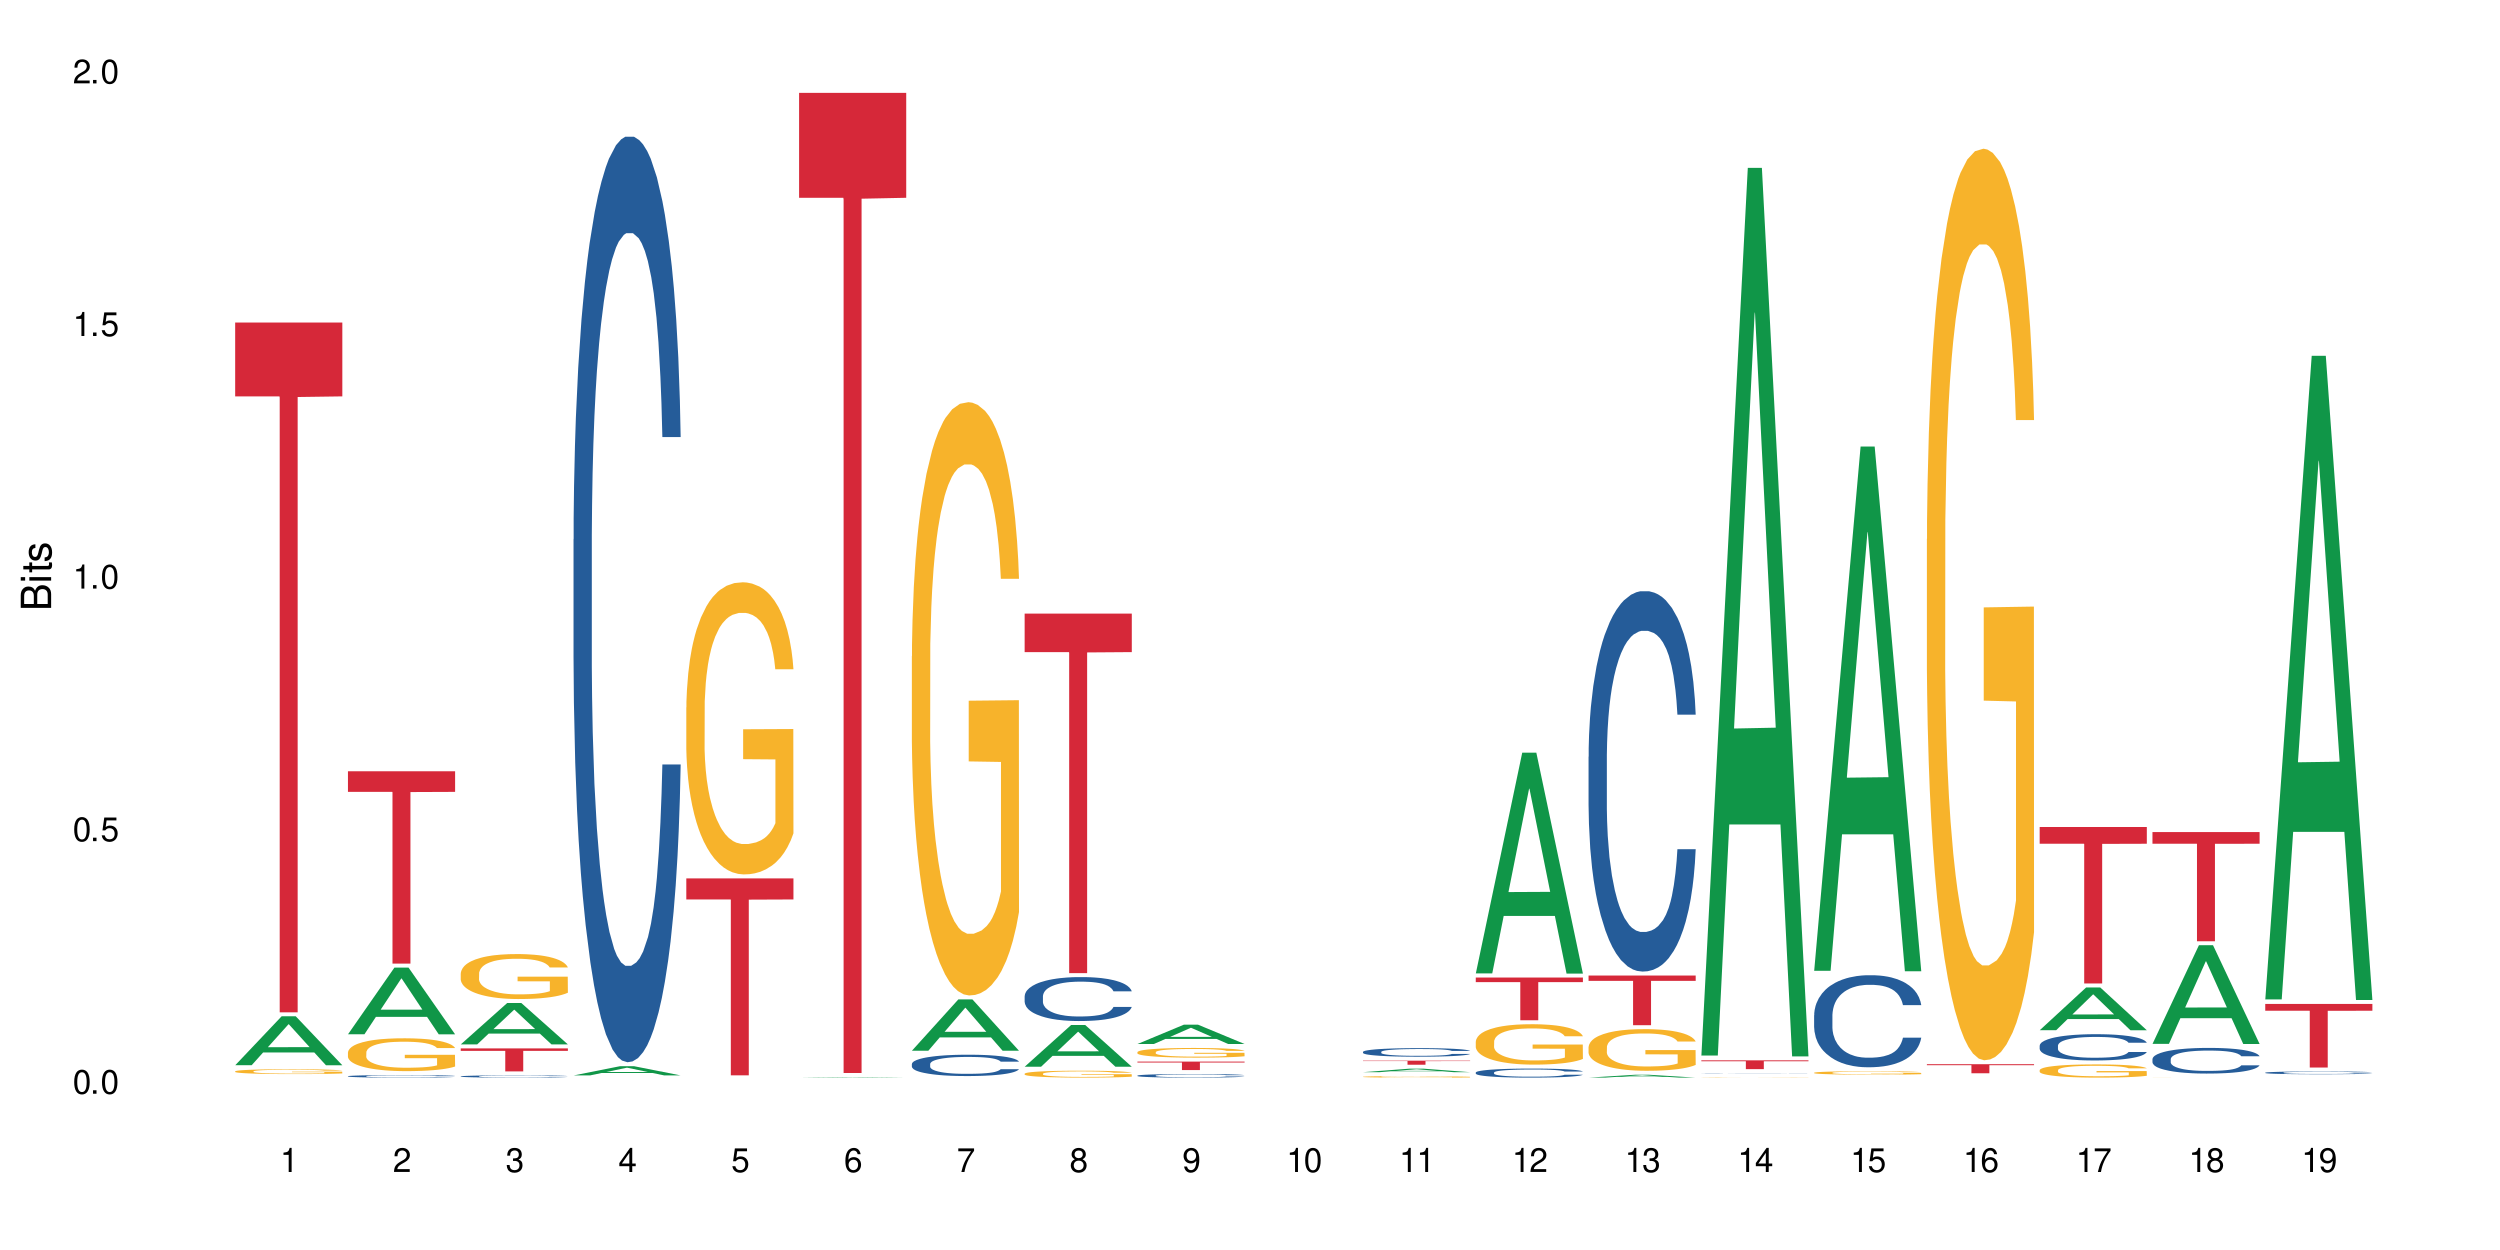 <?xml version="1.0" encoding="UTF-8"?>
<svg xmlns="http://www.w3.org/2000/svg" xmlns:xlink="http://www.w3.org/1999/xlink" width="720" height="360" viewBox="0 0 720 360">
<defs>
<g>
<g id="glyph-0-0">
</g>
<g id="glyph-0-1">
<path d="M 2.641 -6.938 C 2 -6.938 1.422 -6.656 1.078 -6.172 C 0.641 -5.562 0.406 -4.641 0.406 -3.359 C 0.406 -1.016 1.188 0.219 2.641 0.219 C 4.078 0.219 4.859 -1.016 4.859 -3.297 C 4.859 -4.641 4.656 -5.547 4.203 -6.172 C 3.844 -6.656 3.281 -6.938 2.641 -6.938 Z M 2.641 -6.188 C 3.547 -6.188 4 -5.25 4 -3.375 C 4 -1.406 3.562 -0.484 2.625 -0.484 C 1.734 -0.484 1.281 -1.438 1.281 -3.344 C 1.281 -5.25 1.734 -6.188 2.641 -6.188 Z M 2.641 -6.188 "/>
</g>
<g id="glyph-0-2">
<path d="M 1.828 -1 L 0.828 -1 L 0.828 0 L 1.828 0 Z M 1.828 -1 "/>
</g>
<g id="glyph-0-3">
<path d="M 4.562 -6.797 L 1.062 -6.797 L 0.547 -3.094 L 1.328 -3.094 C 1.719 -3.562 2.047 -3.734 2.578 -3.734 C 3.484 -3.734 4.062 -3.109 4.062 -2.094 C 4.062 -1.125 3.484 -0.531 2.578 -0.531 C 1.828 -0.531 1.375 -0.906 1.188 -1.672 L 0.328 -1.672 C 0.453 -1.109 0.547 -0.844 0.75 -0.594 C 1.125 -0.078 1.828 0.219 2.594 0.219 C 3.969 0.219 4.922 -0.781 4.922 -2.219 C 4.922 -3.562 4.031 -4.484 2.719 -4.484 C 2.25 -4.484 1.859 -4.359 1.469 -4.062 L 1.734 -5.969 L 4.562 -5.969 Z M 4.562 -6.797 "/>
</g>
<g id="glyph-0-4">
<path d="M 2.484 -4.938 L 2.484 0 L 3.328 0 L 3.328 -6.938 L 2.766 -6.938 C 2.469 -5.875 2.281 -5.734 0.984 -5.562 L 0.984 -4.938 Z M 2.484 -4.938 "/>
</g>
<g id="glyph-0-5">
<path d="M 4.859 -0.828 L 1.281 -0.828 C 1.359 -1.406 1.672 -1.781 2.5 -2.281 L 3.469 -2.828 C 4.406 -3.344 4.906 -4.062 4.906 -4.906 C 4.906 -5.484 4.672 -6.031 4.266 -6.406 C 3.859 -6.766 3.375 -6.938 2.719 -6.938 C 1.859 -6.938 1.219 -6.625 0.844 -6.031 C 0.609 -5.672 0.5 -5.234 0.484 -4.531 L 1.328 -4.531 C 1.359 -5.016 1.406 -5.281 1.531 -5.516 C 1.75 -5.938 2.188 -6.203 2.703 -6.203 C 3.469 -6.203 4.031 -5.641 4.031 -4.891 C 4.031 -4.344 3.719 -3.859 3.125 -3.516 L 2.234 -3 C 0.812 -2.172 0.406 -1.531 0.328 -0.016 L 4.859 -0.016 Z M 4.859 -0.828 "/>
</g>
<g id="glyph-0-6">
<path d="M 2.125 -3.188 L 2.578 -3.188 C 3.5 -3.188 3.984 -2.766 3.984 -1.922 C 3.984 -1.062 3.469 -0.531 2.594 -0.531 C 1.656 -0.531 1.203 -1 1.156 -2.016 L 0.312 -2.016 C 0.344 -1.453 0.438 -1.094 0.609 -0.781 C 0.953 -0.109 1.625 0.219 2.547 0.219 C 3.953 0.219 4.859 -0.625 4.859 -1.938 C 4.859 -2.828 4.516 -3.297 3.703 -3.594 C 4.344 -3.844 4.656 -4.328 4.656 -5.031 C 4.656 -6.219 3.875 -6.938 2.578 -6.938 C 1.203 -6.938 0.484 -6.172 0.453 -4.703 L 1.297 -4.703 C 1.312 -5.125 1.344 -5.359 1.453 -5.578 C 1.641 -5.969 2.062 -6.203 2.594 -6.203 C 3.344 -6.203 3.797 -5.75 3.797 -5 C 3.797 -4.516 3.609 -4.219 3.25 -4.047 C 3.016 -3.953 2.703 -3.922 2.125 -3.906 Z M 2.125 -3.188 "/>
</g>
<g id="glyph-0-7">
<path d="M 3.141 -1.672 L 3.141 0 L 3.984 0 L 3.984 -1.672 L 4.984 -1.672 L 4.984 -2.438 L 3.984 -2.438 L 3.984 -6.938 L 3.359 -6.938 L 0.266 -2.578 L 0.266 -1.672 Z M 3.141 -2.438 L 1 -2.438 L 3.141 -5.5 Z M 3.141 -2.438 "/>
</g>
<g id="glyph-0-8">
<path d="M 4.781 -5.125 C 4.609 -6.266 3.891 -6.938 2.844 -6.938 C 2.094 -6.938 1.422 -6.578 1.031 -5.953 C 0.594 -5.266 0.406 -4.422 0.406 -3.172 C 0.406 -2 0.578 -1.25 0.984 -0.641 C 1.359 -0.078 1.953 0.219 2.703 0.219 C 3.984 0.219 4.922 -0.75 4.922 -2.094 C 4.922 -3.375 4.062 -4.281 2.844 -4.281 C 2.172 -4.281 1.641 -4.031 1.281 -3.516 C 1.281 -5.234 1.828 -6.188 2.797 -6.188 C 3.391 -6.188 3.797 -5.797 3.938 -5.125 Z M 2.734 -3.531 C 3.547 -3.531 4.062 -2.953 4.062 -2.031 C 4.062 -1.156 3.484 -0.531 2.703 -0.531 C 1.922 -0.531 1.328 -1.188 1.328 -2.078 C 1.328 -2.938 1.906 -3.531 2.734 -3.531 Z M 2.734 -3.531 "/>
</g>
<g id="glyph-0-9">
<path d="M 4.984 -6.797 L 0.438 -6.797 L 0.438 -5.969 L 4.109 -5.969 C 2.5 -3.656 1.828 -2.234 1.328 0 L 2.219 0 C 2.594 -2.172 3.453 -4.047 4.984 -6.094 Z M 4.984 -6.797 "/>
</g>
<g id="glyph-0-10">
<path d="M 3.75 -3.656 C 4.469 -4.094 4.688 -4.438 4.688 -5.078 C 4.688 -6.172 3.844 -6.938 2.641 -6.938 C 1.438 -6.938 0.594 -6.172 0.594 -5.094 C 0.594 -4.438 0.812 -4.094 1.516 -3.656 C 0.734 -3.266 0.359 -2.703 0.359 -1.922 C 0.359 -0.656 1.281 0.219 2.641 0.219 C 3.984 0.219 4.922 -0.656 4.922 -1.922 C 4.922 -2.703 4.531 -3.266 3.75 -3.656 Z M 2.641 -6.188 C 3.359 -6.188 3.812 -5.75 3.812 -5.062 C 3.812 -4.406 3.344 -3.984 2.641 -3.984 C 1.922 -3.984 1.453 -4.406 1.453 -5.078 C 1.453 -5.75 1.922 -6.188 2.641 -6.188 Z M 2.641 -3.266 C 3.484 -3.266 4.062 -2.719 4.062 -1.906 C 4.062 -1.078 3.484 -0.531 2.625 -0.531 C 1.797 -0.531 1.219 -1.094 1.219 -1.906 C 1.219 -2.719 1.781 -3.266 2.641 -3.266 Z M 2.641 -3.266 "/>
</g>
<g id="glyph-0-11">
<path d="M 0.516 -1.578 C 0.672 -0.453 1.406 0.219 2.438 0.219 C 3.188 0.219 3.859 -0.141 4.266 -0.766 C 4.688 -1.453 4.891 -2.297 4.891 -3.547 C 4.891 -4.719 4.703 -5.453 4.312 -6.078 C 3.938 -6.641 3.344 -6.938 2.594 -6.938 C 1.297 -6.938 0.359 -5.969 0.359 -4.625 C 0.359 -3.344 1.234 -2.453 2.453 -2.453 C 3.094 -2.453 3.578 -2.672 4.016 -3.203 C 4 -1.484 3.469 -0.531 2.5 -0.531 C 1.906 -0.531 1.484 -0.906 1.359 -1.578 Z M 2.578 -6.203 C 3.375 -6.203 3.969 -5.531 3.969 -4.641 C 3.969 -3.797 3.391 -3.188 2.547 -3.188 C 1.734 -3.188 1.234 -3.766 1.234 -4.688 C 1.234 -5.562 1.797 -6.203 2.578 -6.203 Z M 2.578 -6.203 "/>
</g>
<g id="glyph-1-0">
</g>
<g id="glyph-1-1">
<path d="M 0 -0.953 L 0 -4.891 C 0 -5.719 -0.234 -6.344 -0.734 -6.797 C -1.188 -7.234 -1.812 -7.469 -2.5 -7.469 C -3.547 -7.469 -4.188 -7 -4.625 -5.875 C -4.984 -6.688 -5.625 -7.094 -6.531 -7.094 C -7.172 -7.094 -7.734 -6.859 -8.141 -6.391 C -8.562 -5.922 -8.75 -5.344 -8.75 -4.5 L -8.75 -0.953 Z M -4.984 -2.062 L -7.766 -2.062 L -7.766 -4.219 C -7.766 -4.844 -7.688 -5.203 -7.453 -5.5 C -7.219 -5.812 -6.859 -5.969 -6.375 -5.969 C -5.891 -5.969 -5.531 -5.812 -5.297 -5.5 C -5.062 -5.203 -4.984 -4.844 -4.984 -4.219 Z M -0.984 -2.062 L -4 -2.062 L -4 -4.781 C -4 -5.766 -3.438 -6.359 -2.484 -6.359 C -1.547 -6.359 -0.984 -5.766 -0.984 -4.781 Z M -0.984 -2.062 "/>
</g>
<g id="glyph-1-2">
<path d="M -6.281 -1.797 L -6.281 -0.797 L 0 -0.797 L 0 -1.797 Z M -8.75 -1.797 L -8.75 -0.797 L -7.484 -0.797 L -7.484 -1.797 Z M -8.75 -1.797 "/>
</g>
<g id="glyph-1-3">
<path d="M -6.281 -3.047 L -6.281 -2.016 L -8.016 -2.016 L -8.016 -1.016 L -6.281 -1.016 L -6.281 -0.172 L -5.469 -0.172 L -5.469 -1.016 L -0.719 -1.016 C -0.078 -1.016 0.281 -1.453 0.281 -2.234 C 0.281 -2.5 0.25 -2.719 0.188 -3.047 L -0.641 -3.047 C -0.609 -2.906 -0.594 -2.766 -0.594 -2.562 C -0.594 -2.141 -0.719 -2.016 -1.156 -2.016 L -5.469 -2.016 L -5.469 -3.047 Z M -6.281 -3.047 "/>
</g>
<g id="glyph-1-4">
<path d="M -4.531 -5.25 C -5.766 -5.25 -6.469 -4.422 -6.469 -2.969 C -6.469 -1.516 -5.719 -0.562 -4.547 -0.562 C -3.562 -0.562 -3.094 -1.062 -2.734 -2.562 L -2.516 -3.484 C -2.344 -4.188 -2.094 -4.469 -1.641 -4.469 C -1.047 -4.469 -0.641 -3.875 -0.641 -3 C -0.641 -2.453 -0.797 -2 -1.062 -1.75 C -1.25 -1.594 -1.422 -1.531 -1.875 -1.469 L -1.875 -0.406 C -0.422 -0.453 0.281 -1.266 0.281 -2.922 C 0.281 -4.5 -0.5 -5.516 -1.719 -5.516 C -2.656 -5.516 -3.172 -4.984 -3.469 -3.734 L -3.703 -2.766 C -3.891 -1.953 -4.156 -1.609 -4.594 -1.609 C -5.188 -1.609 -5.547 -2.125 -5.547 -2.938 C -5.547 -3.75 -5.203 -4.172 -4.531 -4.203 Z M -4.531 -5.25 "/>
</g>
</g>
</defs>
<rect x="-72" y="-36" width="864" height="432" fill="rgb(100%, 100%, 100%)" fill-opacity="1"/>
<path fill-rule="nonzero" fill="rgb(6.275%, 58.824%, 28.235%)" fill-opacity="1" d="M 67.73 306.785 L 67.766 306.773 L 81.117 292.688 L 85.172 292.688 L 98.59 306.797 L 93.875 306.797 L 90.512 303.113 L 75.773 303.113 L 72.477 306.785 L 67.73 306.785 L 77.191 301.59 L 89.16 301.578 L 83.191 294.992 L 83.125 294.977 L 83.059 295.02 L 77.16 301.578 L 77.191 301.59 Z M 67.73 306.785 "/>
<path fill-rule="nonzero" fill="rgb(96.863%, 70.196%, 16.863%)" fill-opacity="1" d="M 67.73 308.539 L 67.77 308.539 L 67.77 308.512 L 67.918 308.453 L 68.297 308.375 L 68.785 308.309 L 69.312 308.258 L 69.648 308.23 L 70.215 308.191 L 70.703 308.164 L 71.945 308.105 L 73.527 308.055 L 74.391 308.031 L 75.371 308.008 L 76.762 307.984 L 77.402 307.977 L 79.359 307.953 L 81.578 307.941 L 84.023 307.938 L 85.152 307.938 L 86.695 307.945 L 88.805 307.957 L 90.008 307.973 L 90.949 307.984 L 91.926 308 L 93.133 308.027 L 94.262 308.059 L 95.164 308.086 L 96.066 308.125 L 96.82 308.168 L 97.461 308.211 L 98.023 308.266 L 98.363 308.309 L 98.59 308.355 L 93.355 308.355 L 93.055 308.309 L 92.719 308.277 L 92.152 308.234 L 91.59 308.203 L 91.023 308.18 L 89.969 308.145 L 89.066 308.125 L 87.938 308.105 L 86.848 308.094 L 85.605 308.086 L 82.859 308.086 L 81.051 308.094 L 80 308.105 L 79.246 308.113 L 78.191 308.133 L 77.551 308.148 L 77.176 308.16 L 76.047 308.199 L 75.293 308.234 L 74.879 308.258 L 74.355 308.297 L 73.977 308.332 L 73.562 308.383 L 73.34 308.422 L 73.035 308.508 L 73 308.738 L 73.113 308.789 L 73.34 308.84 L 73.641 308.887 L 74.09 308.938 L 74.543 308.973 L 75.332 309.023 L 76.008 309.055 L 76.535 309.078 L 77.551 309.113 L 77.965 309.125 L 78.945 309.148 L 79.961 309.164 L 81.203 309.18 L 82.145 309.188 L 83.648 309.195 L 85.566 309.195 L 87.824 309.188 L 89.254 309.176 L 90.234 309.168 L 90.875 309.156 L 91.664 309.145 L 92.227 309.129 L 92.754 309.117 L 93.395 309.094 L 93.395 308.789 L 84.102 308.785 L 84.102 308.645 L 98.551 308.641 L 98.59 309.145 L 97.797 309.18 L 96.82 309.211 L 95.879 309.238 L 94.898 309.258 L 93.508 309.281 L 92.379 309.297 L 90.648 309.316 L 89.066 309.328 L 87.41 309.336 L 85.945 309.34 L 82.672 309.34 L 81.016 309.332 L 79.699 309.32 L 78.492 309.309 L 77.289 309.289 L 75.785 309.262 L 74.805 309.242 L 73.789 309.215 L 72.773 309.184 L 71.871 309.148 L 71.27 309.121 L 70.668 309.09 L 70.027 309.051 L 69.426 309.008 L 68.973 308.969 L 68.559 308.926 L 68.258 308.883 L 67.957 308.824 L 67.805 308.777 L 67.73 308.738 Z M 67.73 308.539 "/>
<path fill-rule="nonzero" fill="rgb(83.922%, 15.686%, 22.353%)" fill-opacity="1" d="M 67.73 92.891 L 98.59 92.891 L 98.59 114.156 L 85.727 114.34 L 85.727 291.547 L 80.555 291.547 L 80.555 114.527 L 80.48 114.156 L 67.73 114.156 Z M 67.73 92.891 "/>
<path fill-rule="nonzero" fill="rgb(6.275%, 58.824%, 28.235%)" fill-opacity="1" d="M 100.211 297.871 L 100.246 297.852 L 113.598 278.66 L 117.652 278.66 L 131.07 297.887 L 126.355 297.887 L 122.992 292.867 L 108.258 292.867 L 104.961 297.871 L 100.211 297.871 L 109.672 290.793 L 121.641 290.773 L 115.672 281.801 L 115.609 281.781 L 115.543 281.836 L 109.641 290.773 L 109.672 290.793 Z M 100.211 297.871 "/>
<path fill-rule="nonzero" fill="rgb(14.51%, 36.078%, 60%)" fill-opacity="1" d="M 100.211 309.945 L 100.25 309.945 L 100.25 309.926 L 100.363 309.902 L 100.625 309.871 L 100.891 309.848 L 101.566 309.809 L 102.508 309.77 L 103.484 309.742 L 104.199 309.723 L 104.84 309.711 L 106.309 309.684 L 107.25 309.672 L 108.266 309.66 L 109.508 309.648 L 110.41 309.645 L 112.441 309.633 L 113.945 309.629 L 115.113 309.625 L 117.637 309.625 L 119.141 309.629 L 120.23 309.633 L 121.438 309.637 L 122.453 309.645 L 124.219 309.656 L 125.801 309.676 L 126.516 309.688 L 127.645 309.707 L 128.512 309.727 L 129.113 309.746 L 129.789 309.77 L 130.391 309.801 L 130.844 309.836 L 131.07 309.863 L 125.801 309.863 L 125.539 309.836 L 125.234 309.816 L 124.672 309.789 L 124.105 309.77 L 123.316 309.75 L 122.602 309.738 L 121.625 309.723 L 120.758 309.715 L 119.855 309.711 L 118.988 309.707 L 117.332 309.703 L 114.699 309.703 L 113.23 309.707 L 112.441 309.715 L 111.312 309.723 L 110.523 309.73 L 109.582 309.746 L 108.941 309.758 L 108.152 309.773 L 107.586 309.789 L 106.949 309.812 L 106.57 309.828 L 106.234 309.848 L 105.934 309.867 L 105.707 309.891 L 105.555 309.918 L 105.48 309.941 L 105.48 310.043 L 105.555 310.07 L 105.742 310.098 L 106.234 310.137 L 106.949 310.172 L 107.777 310.199 L 108.566 310.223 L 109.016 310.23 L 109.621 310.242 L 110.559 310.254 L 111.914 310.27 L 112.707 310.273 L 113.91 310.277 L 115.152 310.281 L 116.809 310.281 L 118.273 310.277 L 119.254 310.273 L 120.27 310.27 L 121.66 310.258 L 122.527 310.246 L 123.281 310.234 L 123.844 310.223 L 124.219 310.211 L 124.785 310.191 L 125.234 310.168 L 125.574 310.145 L 125.801 310.121 L 131.07 310.121 L 130.844 310.148 L 130.504 310.176 L 130.164 310.195 L 129.641 310.219 L 129.035 310.238 L 128.172 310.262 L 127.457 310.277 L 126.516 310.293 L 125.648 310.305 L 124.711 310.316 L 123.316 310.332 L 122.414 310.34 L 121.438 310.344 L 120.27 310.348 L 118.801 310.355 L 114.172 310.355 L 113.008 310.352 L 111.465 310.348 L 109.543 310.336 L 108.152 310.324 L 107.062 310.309 L 106.121 310.297 L 105.066 310.277 L 103.711 310.25 L 102.883 310.227 L 102.32 310.207 L 101.68 310.18 L 101.227 310.156 L 100.703 310.121 L 100.324 310.074 L 100.211 310.035 Z M 100.211 309.945 "/>
<path fill-rule="nonzero" fill="rgb(96.863%, 70.196%, 16.863%)" fill-opacity="1" d="M 100.211 303.078 L 100.25 303.07 L 100.25 302.898 L 100.398 302.508 L 100.777 301.973 L 101.266 301.531 L 101.793 301.188 L 102.133 301.004 L 102.695 300.746 L 103.184 300.555 L 104.426 300.168 L 106.008 299.805 L 106.871 299.648 L 107.852 299.5 L 109.242 299.336 L 109.883 299.277 L 111.84 299.141 L 114.059 299.051 L 116.508 299.027 L 117.637 299.035 L 119.18 299.07 L 121.285 299.164 L 122.488 299.25 L 123.43 299.336 L 124.41 299.449 L 125.613 299.621 L 126.742 299.832 L 127.645 300.039 L 128.547 300.297 L 129.301 300.574 L 129.941 300.875 L 130.504 301.238 L 130.844 301.539 L 131.07 301.844 L 125.84 301.844 L 125.539 301.539 L 125.199 301.309 L 124.633 301.023 L 124.07 300.816 L 123.504 300.652 L 122.453 300.426 L 121.547 300.289 L 120.418 300.168 L 119.328 300.09 L 118.086 300.039 L 117.332 300.02 L 115.34 300.02 L 113.531 300.082 L 112.48 300.148 L 111.727 300.219 L 110.672 300.348 L 110.035 300.453 L 109.656 300.52 L 108.527 300.789 L 107.777 301.031 L 107.363 301.195 L 106.836 301.453 L 106.457 301.688 L 106.043 302.035 L 105.82 302.293 L 105.52 302.879 L 105.48 304.434 L 105.594 304.762 L 105.82 305.117 L 106.121 305.43 L 106.57 305.758 L 107.023 306.008 L 107.812 306.344 L 108.492 306.57 L 109.016 306.715 L 110.035 306.949 L 110.449 307.027 L 111.426 307.184 L 112.441 307.305 L 113.684 307.406 L 114.625 307.457 L 116.129 307.504 L 118.051 307.504 L 120.309 307.449 L 121.738 307.383 L 122.715 307.312 L 123.355 307.25 L 124.145 307.156 L 124.711 307.07 L 125.234 306.977 L 125.875 306.828 L 125.875 304.762 L 116.582 304.754 L 116.582 303.785 L 131.031 303.777 L 131.07 307.156 L 130.277 307.391 L 129.301 307.613 L 128.359 307.785 L 127.383 307.934 L 125.988 308.098 L 124.859 308.203 L 123.129 308.324 L 121.547 308.402 L 119.895 308.453 L 118.426 308.477 L 116.695 308.488 L 115.152 308.469 L 113.496 308.418 L 112.18 308.348 L 110.973 308.262 L 109.77 308.148 L 108.266 307.969 L 107.285 307.82 L 106.27 307.641 L 105.254 307.426 L 104.352 307.191 L 103.75 307.008 L 103.148 306.801 L 102.508 306.543 L 101.906 306.25 L 101.453 305.98 L 101.039 305.68 L 100.738 305.395 L 100.438 305.004 L 100.289 304.695 L 100.211 304.426 Z M 100.211 303.078 "/>
<path fill-rule="nonzero" fill="rgb(83.922%, 15.686%, 22.353%)" fill-opacity="1" d="M 100.211 222.129 L 131.07 222.129 L 131.07 228.059 L 118.207 228.113 L 118.207 277.52 L 113.035 277.52 L 113.035 228.164 L 112.961 228.059 L 100.211 228.059 Z M 100.211 222.129 "/>
<path fill-rule="nonzero" fill="rgb(6.275%, 58.824%, 28.235%)" fill-opacity="1" d="M 132.691 300.781 L 132.727 300.77 L 146.078 288.863 L 150.133 288.863 L 163.551 300.793 L 158.836 300.793 L 155.473 297.676 L 140.738 297.676 L 137.441 300.781 L 132.691 300.781 L 142.156 296.391 L 154.121 296.379 L 148.156 290.812 L 148.09 290.801 L 148.023 290.836 L 142.121 296.379 L 142.156 296.391 Z M 132.691 300.781 "/>
<path fill-rule="nonzero" fill="rgb(14.51%, 36.078%, 60%)" fill-opacity="1" d="M 132.691 309.988 L 132.73 309.988 L 132.73 309.973 L 132.844 309.949 L 133.105 309.922 L 133.371 309.902 L 134.047 309.867 L 134.988 309.832 L 135.969 309.805 L 136.684 309.789 L 137.32 309.777 L 138.789 309.758 L 139.73 309.746 L 140.746 309.734 L 141.988 309.723 L 142.891 309.719 L 144.922 309.707 L 146.43 309.703 L 150.117 309.703 L 151.621 309.707 L 152.711 309.707 L 153.918 309.715 L 154.934 309.719 L 156.703 309.73 L 158.281 309.75 L 158.996 309.758 L 160.125 309.777 L 160.992 309.793 L 161.594 309.809 L 162.27 309.832 L 162.871 309.859 L 163.324 309.891 L 163.551 309.914 L 158.281 309.914 L 158.02 309.891 L 157.719 309.871 L 157.152 309.848 L 156.59 309.832 L 155.797 309.812 L 155.082 309.801 L 154.105 309.789 L 153.238 309.785 L 152.336 309.777 L 151.469 309.773 L 149.816 309.77 L 147.895 309.77 L 147.18 309.773 L 145.715 309.777 L 144.922 309.781 L 143.793 309.789 L 143.004 309.797 L 142.062 309.809 L 141.422 309.82 L 140.633 309.836 L 140.07 309.848 L 139.43 309.867 L 139.051 309.883 L 138.715 309.898 L 138.414 309.918 L 138.188 309.941 L 138.035 309.965 L 137.961 309.984 L 137.961 310.078 L 138.035 310.098 L 138.227 310.125 L 138.715 310.16 L 139.43 310.191 L 140.258 310.219 L 141.047 310.234 L 141.5 310.242 L 142.102 310.254 L 143.043 310.266 L 144.395 310.277 L 145.188 310.281 L 146.391 310.285 L 147.633 310.289 L 149.289 310.289 L 150.754 310.285 L 151.734 310.285 L 152.75 310.277 L 154.141 310.27 L 155.008 310.258 L 155.762 310.246 L 156.324 310.238 L 156.703 310.227 L 157.266 310.207 L 157.719 310.188 L 158.055 310.168 L 158.281 310.148 L 163.551 310.148 L 163.324 310.172 L 162.984 310.195 L 162.648 310.211 L 162.121 310.23 L 161.52 310.25 L 160.652 310.273 L 159.938 310.285 L 158.996 310.301 L 158.133 310.312 L 157.191 310.32 L 155.797 310.332 L 154.895 310.34 L 153.918 310.344 L 152.75 310.352 L 151.281 310.355 L 145.488 310.355 L 143.945 310.348 L 142.023 310.336 L 140.633 310.328 L 139.543 310.316 L 138.602 310.305 L 137.547 310.285 L 136.191 310.262 L 135.363 310.238 L 134.801 310.223 L 134.16 310.199 L 133.711 310.18 L 133.184 310.145 L 132.805 310.102 L 132.691 310.07 Z M 132.691 309.988 "/>
<path fill-rule="nonzero" fill="rgb(96.863%, 70.196%, 16.863%)" fill-opacity="1" d="M 132.691 280.32 L 132.73 280.305 L 132.73 280.07 L 132.883 279.539 L 133.258 278.805 L 133.746 278.199 L 134.273 277.727 L 134.613 277.48 L 135.176 277.125 L 135.664 276.863 L 136.906 276.332 L 138.488 275.836 L 139.355 275.621 L 140.332 275.422 L 141.723 275.195 L 142.363 275.113 L 144.32 274.926 L 146.543 274.805 L 148.988 274.77 L 150.117 274.781 L 151.66 274.828 L 153.766 274.961 L 154.969 275.078 L 155.91 275.195 L 156.891 275.352 L 158.094 275.586 L 159.223 275.871 L 160.125 276.156 L 161.027 276.508 L 161.781 276.887 L 162.422 277.301 L 162.984 277.797 L 163.324 278.211 L 163.551 278.625 L 158.32 278.625 L 158.02 278.211 L 157.68 277.895 L 157.113 277.504 L 156.551 277.219 L 155.984 276.996 L 154.934 276.688 L 154.031 276.496 L 152.902 276.332 L 151.809 276.227 L 150.566 276.156 L 149.816 276.129 L 147.82 276.129 L 146.016 276.215 L 144.961 276.309 L 144.207 276.402 L 143.156 276.582 L 142.516 276.723 L 142.137 276.816 L 141.008 277.184 L 140.258 277.516 L 139.844 277.738 L 139.316 278.094 L 138.941 278.414 L 138.527 278.887 L 138.301 279.242 L 138 280.047 L 137.961 282.176 L 138.074 282.625 L 138.301 283.109 L 138.602 283.535 L 139.051 283.984 L 139.504 284.328 L 140.293 284.789 L 140.973 285.098 L 141.5 285.297 L 142.516 285.617 L 142.93 285.723 L 143.906 285.938 L 144.922 286.102 L 146.164 286.246 L 147.105 286.316 L 148.609 286.375 L 150.531 286.375 L 152.789 286.305 L 154.219 286.211 L 155.195 286.113 L 155.836 286.031 L 156.625 285.902 L 157.191 285.785 L 157.719 285.652 L 158.355 285.453 L 158.355 282.625 L 149.062 282.613 L 149.062 281.289 L 163.512 281.277 L 163.551 285.902 L 162.762 286.223 L 161.781 286.527 L 160.84 286.766 L 159.863 286.965 L 158.469 287.191 L 157.34 287.332 L 155.609 287.5 L 154.031 287.605 L 152.375 287.676 L 150.906 287.711 L 149.176 287.723 L 147.633 287.699 L 145.977 287.629 L 144.66 287.535 L 143.457 287.418 L 142.25 287.262 L 140.746 287.016 L 139.766 286.812 L 138.75 286.566 L 137.734 286.27 L 136.832 285.949 L 136.23 285.699 L 135.629 285.418 L 134.988 285.062 L 134.387 284.66 L 133.934 284.293 L 133.52 283.879 L 133.219 283.488 L 132.918 282.957 L 132.77 282.531 L 132.691 282.164 Z M 132.691 280.32 "/>
<path fill-rule="nonzero" fill="rgb(83.922%, 15.686%, 22.353%)" fill-opacity="1" d="M 132.691 301.93 L 163.551 301.93 L 163.551 302.641 L 150.691 302.648 L 150.691 308.562 L 145.516 308.562 L 145.516 302.652 L 145.441 302.641 L 132.691 302.641 Z M 132.691 301.93 "/>
<path fill-rule="nonzero" fill="rgb(6.275%, 58.824%, 28.235%)" fill-opacity="1" d="M 165.176 309.723 L 165.207 309.719 L 178.559 307.066 L 182.613 307.066 L 196.031 309.723 L 191.316 309.723 L 187.953 309.031 L 173.219 309.031 L 169.922 309.723 L 165.176 309.723 L 174.637 308.742 L 186.602 308.742 L 180.637 307.5 L 180.57 307.5 L 180.504 307.504 L 174.602 308.742 L 174.637 308.742 Z M 165.176 309.723 "/>
<path fill-rule="nonzero" fill="rgb(14.51%, 36.078%, 60%)" fill-opacity="1" d="M 165.176 155.359 L 165.211 155.113 L 165.211 149.27 L 165.324 140.008 L 165.59 128.316 L 165.852 120.273 L 166.527 105.898 L 167.469 92.012 L 168.449 81.293 L 169.164 74.957 L 169.801 70.086 L 171.27 61.07 L 172.211 56.441 L 173.227 52.301 L 174.469 48.156 L 175.371 45.723 L 177.402 41.824 L 178.91 40.117 L 180.074 39.387 L 182.598 39.387 L 184.102 40.359 L 185.195 41.578 L 186.398 43.527 L 187.414 45.723 L 189.184 51.082 L 190.762 57.902 L 191.477 61.801 L 192.605 69.355 L 193.473 76.664 L 194.074 82.996 L 194.75 92.012 L 195.355 102.977 L 195.805 115.402 L 196.031 125.879 L 190.762 125.879 L 190.5 116.133 L 190.199 108.578 L 189.633 98.59 L 189.07 91.523 L 188.277 84.461 L 187.562 79.832 L 186.586 75.203 L 185.719 72.277 L 184.816 70.086 L 183.953 68.621 L 182.297 67.16 L 180.375 67.16 L 179.66 67.648 L 178.195 69.598 L 177.402 71.305 L 176.273 74.715 L 175.484 77.883 L 174.543 82.754 L 173.906 86.895 L 173.113 93.23 L 172.551 98.836 L 171.91 106.875 L 171.535 112.965 L 171.195 119.789 L 170.895 127.828 L 170.668 136.355 L 170.52 145.371 L 170.441 154.141 L 170.441 191.906 L 170.52 200.676 L 170.707 210.91 L 171.195 225.77 L 171.91 238.684 L 172.738 248.918 L 173.527 256.227 L 173.98 259.637 L 174.582 263.535 L 175.523 268.406 L 176.879 273.281 L 177.668 275.23 L 178.871 277.18 L 180.113 278.152 L 181.77 278.152 L 183.238 277.18 L 184.215 275.961 L 185.23 274.012 L 186.625 269.867 L 187.488 265.973 L 188.242 261.34 L 188.805 256.711 L 189.184 252.812 L 189.746 245.262 L 190.199 236.977 L 190.535 228.449 L 190.762 220.168 L 196.031 220.168 L 195.805 229.914 L 195.465 239.414 L 195.129 246.48 L 194.602 255.008 L 194 262.559 L 193.133 271.086 L 192.418 276.691 L 191.477 282.781 L 190.613 287.41 L 189.672 291.555 L 188.277 296.426 L 187.375 298.863 L 186.398 301.055 L 185.23 303.004 L 183.762 304.711 L 182.184 305.684 L 180.715 305.926 L 179.137 305.441 L 177.969 304.465 L 176.426 302.273 L 174.508 297.887 L 173.113 293.258 L 172.023 288.629 L 171.082 283.758 L 170.027 277.18 L 168.672 266.457 L 167.848 258.176 L 167.281 251.352 L 166.641 241.852 L 166.191 233.324 L 165.664 219.68 L 165.285 202.383 L 165.176 188.98 Z M 165.176 155.359 "/>
<path fill-rule="nonzero" fill="rgb(96.863%, 70.196%, 16.863%)" fill-opacity="1" d="M 197.656 203.73 L 197.691 203.656 L 197.691 202.117 L 197.844 198.66 L 198.219 193.895 L 198.707 189.977 L 199.234 186.902 L 199.574 185.289 L 200.141 182.984 L 200.629 181.293 L 201.871 177.836 L 203.449 174.609 L 204.316 173.227 L 205.293 171.918 L 206.688 170.461 L 207.324 169.922 L 209.281 168.691 L 211.504 167.926 L 213.949 167.695 L 215.078 167.77 L 216.621 168.078 L 218.727 168.922 L 219.934 169.691 L 220.875 170.461 L 221.852 171.457 L 223.055 172.996 L 224.184 174.84 L 225.086 176.684 L 225.992 178.988 L 226.742 181.449 L 227.383 184.137 L 227.949 187.363 L 228.285 190.055 L 228.512 192.742 L 223.281 192.742 L 222.98 190.055 L 222.641 187.98 L 222.078 185.445 L 221.512 183.598 L 220.949 182.141 L 219.895 180.141 L 218.992 178.91 L 217.863 177.836 L 216.77 177.145 L 215.531 176.684 L 214.777 176.531 L 212.781 176.531 L 210.977 177.066 L 209.922 177.684 L 209.172 178.297 L 208.117 179.449 L 207.477 180.371 L 207.102 180.988 L 205.973 183.367 L 205.219 185.52 L 204.805 186.98 L 204.277 189.285 L 203.902 191.359 L 203.488 194.434 L 203.262 196.738 L 202.961 201.965 L 202.922 215.797 L 203.035 218.715 L 203.262 221.867 L 203.562 224.633 L 204.016 227.551 L 204.465 229.781 L 205.258 232.777 L 205.934 234.773 L 206.461 236.082 L 207.477 238.156 L 207.891 238.848 L 208.867 240.23 L 209.887 241.305 L 211.125 242.227 L 212.066 242.688 L 213.574 243.074 L 215.492 243.074 L 217.75 242.613 L 219.18 241.996 L 220.156 241.383 L 220.797 240.844 L 221.59 240 L 222.152 239.23 L 222.68 238.387 L 223.32 237.078 L 223.32 218.715 L 214.023 218.637 L 214.023 210.031 L 228.473 209.957 L 228.512 240 L 227.723 242.074 L 226.742 244.07 L 225.801 245.609 L 224.824 246.914 L 223.434 248.375 L 222.305 249.297 L 220.57 250.371 L 218.992 251.066 L 217.336 251.527 L 215.867 251.758 L 214.137 251.832 L 212.594 251.68 L 210.938 251.219 L 209.621 250.602 L 208.418 249.836 L 207.215 248.836 L 205.707 247.223 L 204.73 245.918 L 203.715 244.301 L 202.699 242.383 L 201.793 240.309 L 201.191 238.691 L 200.59 236.848 L 199.949 234.543 L 199.348 231.93 L 198.898 229.551 L 198.484 226.859 L 198.184 224.324 L 197.883 220.867 L 197.73 218.102 L 197.656 215.719 Z M 197.656 203.73 "/>
<path fill-rule="nonzero" fill="rgb(83.922%, 15.686%, 22.353%)" fill-opacity="1" d="M 197.656 252.973 L 228.512 252.973 L 228.512 259.043 L 215.652 259.098 L 215.652 309.688 L 210.477 309.688 L 210.477 259.148 L 210.402 259.043 L 197.656 259.043 Z M 197.656 252.973 "/>
<path fill-rule="nonzero" fill="rgb(6.275%, 58.824%, 28.235%)" fill-opacity="1" d="M 230.137 310.355 L 230.168 310.355 L 243.52 310.172 L 247.574 310.172 L 260.992 310.355 L 256.277 310.355 L 252.918 310.309 L 238.18 310.309 L 234.883 310.355 L 230.137 310.355 L 239.598 310.289 L 251.566 310.289 L 245.598 310.203 L 245.465 310.203 L 239.566 310.289 L 239.598 310.289 Z M 230.137 310.355 "/>
<path fill-rule="nonzero" fill="rgb(83.922%, 15.686%, 22.353%)" fill-opacity="1" d="M 230.137 26.742 L 260.992 26.742 L 260.992 56.961 L 248.133 57.227 L 248.133 309.031 L 242.957 309.031 L 242.957 57.488 L 242.883 56.961 L 230.137 56.961 Z M 230.137 26.742 "/>
<path fill-rule="nonzero" fill="rgb(6.275%, 58.824%, 28.235%)" fill-opacity="1" d="M 262.617 302.609 L 262.648 302.594 L 276 287.832 L 280.059 287.832 L 293.473 302.621 L 288.762 302.621 L 285.398 298.762 L 270.66 298.762 L 267.363 302.609 L 262.617 302.609 L 272.078 297.164 L 284.047 297.152 L 278.078 290.25 L 278.012 290.234 L 277.945 290.277 L 272.047 297.152 L 272.078 297.164 Z M 262.617 302.609 "/>
<path fill-rule="nonzero" fill="rgb(14.51%, 36.078%, 60%)" fill-opacity="1" d="M 262.617 306.434 L 262.656 306.426 L 262.656 306.293 L 262.77 306.078 L 263.031 305.809 L 263.293 305.625 L 263.973 305.293 L 264.914 304.973 L 265.891 304.727 L 266.605 304.582 L 267.246 304.469 L 268.715 304.262 L 269.652 304.152 L 270.672 304.059 L 271.91 303.961 L 272.816 303.906 L 274.848 303.816 L 276.352 303.777 L 277.52 303.762 L 280.039 303.762 L 281.547 303.781 L 282.637 303.812 L 283.84 303.855 L 284.855 303.906 L 286.625 304.031 L 288.207 304.188 L 288.922 304.277 L 290.051 304.449 L 290.914 304.621 L 291.516 304.766 L 292.195 304.973 L 292.797 305.227 L 293.25 305.512 L 293.473 305.754 L 288.207 305.754 L 287.941 305.527 L 287.641 305.355 L 287.078 305.125 L 286.512 304.961 L 285.723 304.801 L 285.008 304.691 L 284.027 304.586 L 283.164 304.52 L 282.262 304.469 L 281.395 304.434 L 279.738 304.402 L 277.82 304.402 L 277.105 304.41 L 275.637 304.457 L 274.848 304.496 L 273.719 304.574 L 272.93 304.648 L 271.988 304.762 L 271.348 304.855 L 270.559 305 L 269.992 305.129 L 269.352 305.316 L 268.977 305.457 L 268.637 305.613 L 268.336 305.797 L 268.109 305.996 L 267.961 306.203 L 267.887 306.406 L 267.887 307.273 L 267.961 307.477 L 268.148 307.711 L 268.637 308.055 L 269.352 308.352 L 270.18 308.59 L 270.973 308.758 L 271.422 308.836 L 272.023 308.926 L 272.965 309.039 L 274.32 309.148 L 275.109 309.195 L 276.316 309.238 L 277.555 309.262 L 279.211 309.262 L 280.68 309.238 L 281.656 309.211 L 282.676 309.168 L 284.066 309.07 L 284.934 308.98 L 285.684 308.875 L 286.25 308.77 L 286.625 308.68 L 287.191 308.504 L 287.641 308.312 L 287.98 308.117 L 288.207 307.926 L 293.473 307.926 L 293.25 308.152 L 292.91 308.371 L 292.57 308.531 L 292.043 308.73 L 291.441 308.902 L 290.578 309.098 L 289.863 309.23 L 288.922 309.367 L 288.055 309.477 L 287.113 309.57 L 285.723 309.684 L 284.82 309.738 L 283.84 309.789 L 282.676 309.836 L 281.207 309.875 L 279.625 309.898 L 278.16 309.902 L 276.578 309.891 L 275.41 309.867 L 273.867 309.816 L 271.949 309.719 L 270.559 309.609 L 269.465 309.504 L 268.523 309.391 L 267.473 309.238 L 266.117 308.992 L 265.289 308.801 L 264.723 308.645 L 264.086 308.426 L 263.633 308.23 L 263.105 307.914 L 262.73 307.516 L 262.617 307.207 Z M 262.617 306.434 "/>
<path fill-rule="nonzero" fill="rgb(96.863%, 70.196%, 16.863%)" fill-opacity="1" d="M 262.617 189.012 L 262.656 188.855 L 262.656 185.734 L 262.805 178.711 L 263.18 169.035 L 263.672 161.078 L 264.199 154.836 L 264.535 151.559 L 265.102 146.879 L 265.59 143.445 L 266.832 136.422 L 268.414 129.871 L 269.277 127.062 L 270.258 124.41 L 271.648 121.441 L 272.289 120.352 L 274.246 117.855 L 276.465 116.293 L 278.91 115.824 L 280.039 115.98 L 281.582 116.605 L 283.691 118.324 L 284.895 119.883 L 285.836 121.441 L 286.812 123.473 L 288.02 126.594 L 289.148 130.34 L 290.051 134.082 L 290.953 138.766 L 291.707 143.758 L 292.344 149.219 L 292.91 155.773 L 293.25 161.234 L 293.473 166.695 L 288.242 166.695 L 287.941 161.234 L 287.605 157.023 L 287.039 151.871 L 286.477 148.129 L 285.91 145.164 L 284.855 141.105 L 283.953 138.609 L 282.824 136.422 L 281.734 135.02 L 280.492 134.082 L 279.738 133.77 L 277.746 133.77 L 275.938 134.863 L 274.883 136.113 L 274.133 137.359 L 273.078 139.699 L 272.438 141.574 L 272.062 142.82 L 270.934 147.66 L 270.18 152.027 L 269.766 154.992 L 269.238 159.676 L 268.863 163.887 L 268.449 170.129 L 268.223 174.812 L 267.922 185.422 L 267.887 213.512 L 268 219.441 L 268.223 225.836 L 268.523 231.453 L 268.977 237.383 L 269.43 241.91 L 270.219 247.996 L 270.895 252.055 L 271.422 254.707 L 272.438 258.918 L 272.852 260.324 L 273.832 263.133 L 274.848 265.316 L 276.09 267.188 L 277.031 268.125 L 278.535 268.906 L 280.453 268.906 L 282.711 267.969 L 284.141 266.723 L 285.121 265.473 L 285.762 264.379 L 286.551 262.664 L 287.113 261.102 L 287.641 259.387 L 288.281 256.734 L 288.281 219.441 L 278.988 219.285 L 278.988 201.805 L 293.438 201.652 L 293.473 262.664 L 292.684 266.879 L 291.707 270.934 L 290.766 274.055 L 289.785 276.707 L 288.395 279.672 L 287.266 281.547 L 285.535 283.73 L 283.953 285.133 L 282.297 286.07 L 280.832 286.539 L 279.098 286.695 L 277.555 286.383 L 275.902 285.445 L 274.582 284.199 L 273.379 282.637 L 272.176 280.609 L 270.672 277.332 L 269.691 274.68 L 268.676 271.402 L 267.66 267.5 L 266.758 263.289 L 266.156 260.012 L 265.551 256.266 L 264.914 251.586 L 264.312 246.277 L 263.859 241.441 L 263.445 235.98 L 263.145 230.832 L 262.844 223.809 L 262.691 218.191 L 262.617 213.355 Z M 262.617 189.012 "/>
<path fill-rule="nonzero" fill="rgb(6.275%, 58.824%, 28.235%)" fill-opacity="1" d="M 295.098 307.211 L 295.133 307.199 L 308.484 295.199 L 312.539 295.199 L 325.957 307.223 L 321.242 307.223 L 317.879 304.086 L 303.141 304.086 L 299.844 307.211 L 295.098 307.211 L 304.559 302.785 L 316.527 302.773 L 310.559 297.164 L 310.492 297.152 L 310.43 297.184 L 304.527 302.773 L 304.559 302.785 Z M 295.098 307.211 "/>
<path fill-rule="nonzero" fill="rgb(14.51%, 36.078%, 60%)" fill-opacity="1" d="M 295.098 286.91 L 295.137 286.898 L 295.137 286.621 L 295.25 286.184 L 295.512 285.629 L 295.777 285.246 L 296.453 284.562 L 297.395 283.906 L 298.371 283.395 L 299.086 283.094 L 299.727 282.863 L 301.195 282.438 L 302.137 282.215 L 303.152 282.02 L 304.395 281.824 L 305.297 281.707 L 307.328 281.523 L 308.832 281.441 L 310 281.406 L 312.52 281.406 L 314.027 281.453 L 315.117 281.512 L 316.32 281.605 L 317.336 281.707 L 319.105 281.961 L 320.688 282.285 L 321.402 282.473 L 322.531 282.828 L 323.395 283.176 L 324 283.477 L 324.676 283.906 L 325.277 284.426 L 325.73 285.016 L 325.957 285.512 L 320.688 285.512 L 320.422 285.051 L 320.121 284.691 L 319.559 284.219 L 318.992 283.883 L 318.203 283.547 L 317.488 283.328 L 316.512 283.105 L 315.645 282.969 L 314.742 282.863 L 313.875 282.793 L 312.219 282.727 L 310.301 282.727 L 309.586 282.75 L 308.117 282.84 L 307.328 282.922 L 306.199 283.082 L 305.41 283.234 L 304.469 283.465 L 303.828 283.66 L 303.039 283.961 L 302.473 284.23 L 301.836 284.609 L 301.457 284.898 L 301.117 285.223 L 300.816 285.605 L 300.594 286.008 L 300.441 286.438 L 300.367 286.855 L 300.367 288.648 L 300.441 289.062 L 300.629 289.547 L 301.117 290.254 L 301.836 290.867 L 302.66 291.352 L 303.453 291.699 L 303.902 291.863 L 304.504 292.047 L 305.445 292.277 L 306.801 292.508 L 307.59 292.602 L 308.797 292.695 L 310.039 292.742 L 311.691 292.742 L 313.16 292.695 L 314.141 292.637 L 315.156 292.543 L 316.547 292.348 L 317.414 292.164 L 318.164 291.941 L 318.73 291.723 L 319.105 291.539 L 319.672 291.18 L 320.121 290.785 L 320.461 290.383 L 320.688 289.988 L 325.957 289.988 L 325.73 290.449 L 325.391 290.902 L 325.051 291.238 L 324.523 291.641 L 323.922 292 L 323.059 292.406 L 322.344 292.672 L 321.402 292.961 L 320.535 293.18 L 319.594 293.375 L 318.203 293.609 L 317.301 293.723 L 316.32 293.828 L 315.156 293.922 L 313.688 294 L 312.105 294.047 L 310.641 294.059 L 309.059 294.035 L 307.895 293.988 L 306.352 293.887 L 304.43 293.676 L 303.039 293.457 L 301.945 293.238 L 301.008 293.008 L 299.953 292.695 L 298.598 292.184 L 297.77 291.793 L 297.207 291.469 L 296.566 291.016 L 296.113 290.613 L 295.586 289.965 L 295.211 289.145 L 295.098 288.508 Z M 295.098 286.91 "/>
<path fill-rule="nonzero" fill="rgb(96.863%, 70.196%, 16.863%)" fill-opacity="1" d="M 295.098 309.215 L 295.137 309.215 L 295.137 309.18 L 295.285 309.098 L 295.664 308.984 L 296.152 308.891 L 296.68 308.816 L 297.016 308.777 L 297.582 308.727 L 298.07 308.684 L 299.312 308.602 L 300.895 308.527 L 301.758 308.492 L 302.738 308.461 L 304.129 308.426 L 304.77 308.414 L 306.727 308.387 L 308.945 308.367 L 311.391 308.363 L 312.52 308.363 L 314.062 308.371 L 316.172 308.391 L 317.375 308.41 L 318.316 308.426 L 319.293 308.453 L 320.5 308.488 L 321.629 308.531 L 322.531 308.574 L 323.434 308.629 L 324.188 308.688 L 324.828 308.754 L 325.391 308.828 L 325.73 308.891 L 325.957 308.957 L 320.723 308.957 L 320.422 308.891 L 320.086 308.844 L 319.52 308.781 L 318.957 308.738 L 318.391 308.703 L 317.336 308.656 L 316.434 308.629 L 315.305 308.602 L 314.215 308.586 L 312.973 308.574 L 312.219 308.57 L 310.227 308.57 L 308.418 308.586 L 307.367 308.598 L 306.613 308.613 L 305.559 308.641 L 304.918 308.664 L 304.543 308.676 L 303.414 308.734 L 302.66 308.785 L 302.246 308.82 L 301.723 308.875 L 301.344 308.922 L 300.93 308.996 L 300.707 309.051 L 300.402 309.176 L 300.367 309.504 L 300.48 309.57 L 300.707 309.648 L 301.008 309.711 L 301.457 309.781 L 301.91 309.836 L 302.699 309.906 L 303.375 309.953 L 303.902 309.984 L 304.918 310.031 L 305.332 310.051 L 306.312 310.082 L 307.328 310.109 L 308.57 310.129 L 309.512 310.141 L 311.016 310.148 L 312.934 310.148 L 315.191 310.137 L 316.621 310.125 L 317.602 310.109 L 318.242 310.098 L 319.031 310.078 L 319.594 310.059 L 320.121 310.039 L 320.762 310.008 L 320.762 309.57 L 311.469 309.57 L 311.469 309.367 L 325.918 309.363 L 325.957 310.078 L 325.164 310.125 L 324.188 310.172 L 323.246 310.211 L 322.266 310.242 L 320.875 310.273 L 319.746 310.297 L 318.016 310.324 L 316.434 310.34 L 314.777 310.352 L 313.312 310.355 L 310.039 310.355 L 308.383 310.344 L 307.066 310.328 L 305.859 310.309 L 304.656 310.285 L 303.152 310.246 L 302.172 310.219 L 301.156 310.18 L 300.141 310.133 L 299.238 310.082 L 298.637 310.047 L 298.035 310.004 L 297.395 309.949 L 296.793 309.887 L 296.34 309.828 L 295.926 309.766 L 295.625 309.703 L 295.324 309.621 L 295.172 309.559 L 295.098 309.5 Z M 295.098 309.215 "/>
<path fill-rule="nonzero" fill="rgb(83.922%, 15.686%, 22.353%)" fill-opacity="1" d="M 295.098 176.723 L 325.957 176.723 L 325.957 187.805 L 313.094 187.902 L 313.094 280.27 L 307.922 280.27 L 307.922 188 L 307.848 187.805 L 295.098 187.805 Z M 295.098 176.723 "/>
<path fill-rule="nonzero" fill="rgb(6.275%, 58.824%, 28.235%)" fill-opacity="1" d="M 327.578 300.668 L 327.613 300.664 L 340.965 295.102 L 345.02 295.102 L 358.438 300.672 L 353.723 300.672 L 350.359 299.219 L 335.625 299.219 L 332.328 300.668 L 327.578 300.668 L 337.039 298.617 L 349.008 298.613 L 343.039 296.012 L 342.977 296.008 L 342.91 296.023 L 337.008 298.613 L 337.039 298.617 Z M 327.578 300.668 "/>
<path fill-rule="nonzero" fill="rgb(14.51%, 36.078%, 60%)" fill-opacity="1" d="M 327.578 309.773 L 327.617 309.773 L 327.617 309.75 L 327.73 309.715 L 327.992 309.668 L 328.258 309.637 L 328.934 309.582 L 329.875 309.527 L 330.852 309.484 L 331.566 309.461 L 332.207 309.441 L 333.676 309.406 L 334.617 309.391 L 335.633 309.375 L 336.875 309.355 L 337.777 309.348 L 339.809 309.332 L 341.312 309.324 L 345.004 309.324 L 346.508 309.328 L 347.598 309.332 L 348.805 309.34 L 349.82 309.348 L 351.586 309.367 L 353.168 309.395 L 353.883 309.41 L 355.012 309.441 L 355.879 309.469 L 356.48 309.492 L 357.156 309.527 L 357.758 309.57 L 358.211 309.617 L 358.438 309.66 L 353.168 309.66 L 352.906 309.621 L 352.605 309.59 L 352.039 309.555 L 351.477 309.527 L 350.684 309.5 L 349.969 309.48 L 348.992 309.461 L 348.125 309.449 L 347.223 309.441 L 346.355 309.438 L 344.699 309.43 L 342.781 309.43 L 342.066 309.434 L 340.598 309.441 L 339.809 309.445 L 338.68 309.461 L 337.891 309.473 L 336.949 309.492 L 336.309 309.508 L 335.52 309.531 L 334.953 309.555 L 334.316 309.586 L 333.938 309.609 L 333.602 309.637 L 333.301 309.668 L 333.074 309.699 L 332.922 309.734 L 332.848 309.77 L 332.848 309.914 L 332.922 309.949 L 333.109 309.988 L 333.602 310.047 L 334.316 310.098 L 335.145 310.137 L 335.934 310.164 L 336.387 310.176 L 336.988 310.191 L 337.926 310.211 L 339.281 310.23 L 340.074 310.238 L 341.277 310.246 L 342.52 310.25 L 344.176 310.25 L 345.641 310.246 L 346.621 310.242 L 347.637 310.234 L 349.027 310.219 L 349.895 310.203 L 350.648 310.184 L 351.211 310.168 L 351.586 310.152 L 352.152 310.121 L 352.605 310.09 L 352.941 310.059 L 353.168 310.023 L 358.438 310.023 L 358.211 310.062 L 357.871 310.098 L 357.531 310.125 L 357.008 310.16 L 356.402 310.188 L 355.539 310.223 L 354.824 310.242 L 353.883 310.266 L 353.016 310.285 L 352.078 310.301 L 350.684 310.32 L 349.781 310.328 L 348.805 310.34 L 347.637 310.348 L 346.168 310.352 L 344.59 310.355 L 341.539 310.355 L 340.375 310.352 L 338.832 310.344 L 336.91 310.324 L 335.52 310.309 L 334.43 310.289 L 333.488 310.27 L 332.434 310.246 L 331.078 310.203 L 330.25 310.172 L 329.688 310.145 L 329.047 310.109 L 328.594 310.074 L 328.07 310.023 L 327.691 309.957 L 327.578 309.902 Z M 327.578 309.773 "/>
<path fill-rule="nonzero" fill="rgb(96.863%, 70.196%, 16.863%)" fill-opacity="1" d="M 327.578 303.008 L 327.617 303.004 L 327.617 302.953 L 327.766 302.84 L 328.145 302.68 L 328.633 302.551 L 329.16 302.449 L 329.5 302.395 L 330.062 302.32 L 330.551 302.262 L 331.793 302.148 L 333.375 302.043 L 334.238 301.996 L 335.219 301.953 L 336.609 301.906 L 337.25 301.887 L 339.207 301.848 L 341.426 301.82 L 343.875 301.812 L 345.004 301.816 L 346.547 301.824 L 348.652 301.855 L 349.855 301.879 L 350.797 301.906 L 351.777 301.938 L 352.98 301.988 L 354.109 302.051 L 355.012 302.109 L 355.914 302.188 L 356.668 302.27 L 357.309 302.359 L 357.871 302.465 L 358.211 302.555 L 358.438 302.645 L 353.207 302.645 L 352.906 302.555 L 352.566 302.484 L 352 302.402 L 351.438 302.34 L 350.871 302.293 L 349.82 302.227 L 348.914 302.184 L 347.785 302.148 L 346.695 302.125 L 345.453 302.109 L 344.699 302.105 L 342.707 302.105 L 340.902 302.125 L 339.848 302.145 L 339.094 302.164 L 338.039 302.203 L 337.402 302.234 L 337.023 302.254 L 335.895 302.332 L 335.145 302.402 L 334.73 302.453 L 334.203 302.527 L 333.824 302.598 L 333.41 302.699 L 333.188 302.773 L 332.887 302.949 L 332.848 303.406 L 332.961 303.504 L 333.188 303.609 L 333.488 303.699 L 333.938 303.797 L 334.391 303.871 L 335.18 303.969 L 335.859 304.035 L 336.387 304.078 L 337.402 304.148 L 337.816 304.172 L 338.793 304.215 L 339.809 304.25 L 341.051 304.281 L 341.992 304.297 L 343.496 304.309 L 345.418 304.309 L 347.676 304.297 L 349.105 304.273 L 350.082 304.254 L 350.723 304.238 L 351.512 304.207 L 352.078 304.184 L 352.605 304.156 L 353.242 304.113 L 353.242 303.504 L 343.949 303.5 L 343.949 303.215 L 358.398 303.215 L 358.438 304.207 L 357.645 304.277 L 356.668 304.344 L 355.727 304.395 L 354.75 304.438 L 353.355 304.484 L 352.227 304.516 L 350.496 304.551 L 348.914 304.574 L 347.262 304.59 L 345.793 304.598 L 344.062 304.602 L 342.52 304.594 L 340.863 304.582 L 339.547 304.559 L 338.34 304.535 L 337.137 304.5 L 335.633 304.449 L 334.652 304.406 L 333.637 304.352 L 332.621 304.289 L 331.719 304.219 L 331.117 304.164 L 330.516 304.105 L 329.875 304.027 L 329.273 303.941 L 328.82 303.863 L 328.406 303.773 L 328.105 303.688 L 327.805 303.574 L 327.656 303.484 L 327.578 303.402 Z M 327.578 303.008 "/>
<path fill-rule="nonzero" fill="rgb(83.922%, 15.686%, 22.353%)" fill-opacity="1" d="M 327.578 305.738 L 358.438 305.738 L 358.438 306 L 345.574 306.004 L 345.574 308.184 L 340.402 308.184 L 340.402 306.004 L 340.328 306 L 327.578 306 Z M 327.578 305.738 "/>
<path fill-rule="nonzero" fill="rgb(6.275%, 58.824%, 28.235%)" fill-opacity="1" d="M 392.543 308.789 L 392.574 308.789 L 405.926 307.777 L 409.98 307.777 L 423.398 308.789 L 418.684 308.789 L 415.32 308.523 L 400.586 308.523 L 397.289 308.789 L 392.543 308.789 L 402.004 308.414 L 413.969 308.414 L 408.004 307.941 L 407.938 307.941 L 407.871 307.945 L 401.969 308.414 L 402.004 308.414 Z M 392.543 308.789 "/>
<path fill-rule="nonzero" fill="rgb(14.51%, 36.078%, 60%)" fill-opacity="1" d="M 392.543 302.938 L 392.578 302.934 L 392.578 302.883 L 392.691 302.797 L 392.957 302.688 L 393.219 302.613 L 393.895 302.48 L 394.836 302.352 L 395.816 302.25 L 396.531 302.191 L 397.168 302.148 L 398.637 302.062 L 399.578 302.023 L 400.594 301.984 L 401.836 301.945 L 402.738 301.922 L 404.77 301.887 L 406.277 301.871 L 407.441 301.863 L 409.965 301.863 L 411.469 301.871 L 412.562 301.883 L 413.766 301.902 L 414.781 301.922 L 416.551 301.973 L 418.129 302.035 L 418.844 302.07 L 419.973 302.141 L 420.84 302.207 L 421.441 302.266 L 422.117 302.352 L 422.723 302.453 L 423.172 302.566 L 423.398 302.664 L 418.129 302.664 L 417.867 302.574 L 417.566 302.504 L 417 302.41 L 416.438 302.348 L 415.645 302.281 L 414.93 302.238 L 413.953 302.195 L 413.086 302.168 L 412.184 302.148 L 411.32 302.133 L 409.664 302.121 L 407.742 302.121 L 407.027 302.125 L 405.562 302.145 L 404.77 302.16 L 403.641 302.191 L 402.852 302.219 L 401.91 302.266 L 401.273 302.305 L 400.48 302.363 L 399.918 302.414 L 399.277 302.488 L 398.902 302.543 L 398.562 302.609 L 398.262 302.684 L 398.035 302.762 L 397.887 302.844 L 397.809 302.926 L 397.809 303.277 L 397.887 303.355 L 398.074 303.453 L 398.562 303.59 L 399.277 303.707 L 400.105 303.805 L 400.895 303.871 L 401.348 303.902 L 401.949 303.938 L 402.891 303.984 L 404.246 304.027 L 405.035 304.047 L 406.238 304.066 L 407.48 304.074 L 409.137 304.074 L 410.605 304.066 L 411.582 304.055 L 412.598 304.035 L 413.992 303.996 L 414.855 303.961 L 415.609 303.918 L 416.172 303.875 L 416.551 303.84 L 417.113 303.77 L 417.566 303.691 L 417.902 303.613 L 418.129 303.539 L 423.398 303.539 L 423.172 303.629 L 422.832 303.715 L 422.496 303.781 L 421.969 303.859 L 421.367 303.93 L 420.5 304.008 L 419.785 304.062 L 418.844 304.117 L 417.98 304.16 L 417.039 304.199 L 415.645 304.242 L 414.742 304.266 L 413.766 304.285 L 412.598 304.305 L 411.129 304.32 L 409.551 304.328 L 408.082 304.332 L 406.504 304.328 L 405.336 304.316 L 403.793 304.297 L 401.875 304.258 L 400.48 304.215 L 399.391 304.172 L 398.449 304.125 L 397.395 304.066 L 396.039 303.965 L 395.215 303.891 L 394.648 303.824 L 394.008 303.738 L 393.559 303.66 L 393.031 303.531 L 392.652 303.371 L 392.543 303.25 Z M 392.543 302.938 "/>
<path fill-rule="nonzero" fill="rgb(96.863%, 70.196%, 16.863%)" fill-opacity="1" d="M 392.543 310.113 L 392.578 310.113 L 392.578 310.105 L 392.73 310.086 L 393.105 310.062 L 393.594 310.043 L 394.121 310.027 L 394.461 310.02 L 395.023 310.008 L 395.516 309.996 L 396.758 309.98 L 398.336 309.965 L 399.203 309.957 L 400.18 309.949 L 401.574 309.941 L 402.211 309.941 L 404.168 309.934 L 406.391 309.93 L 411.508 309.93 L 413.613 309.934 L 414.82 309.938 L 415.758 309.941 L 416.738 309.949 L 417.941 309.957 L 419.07 309.965 L 419.973 309.973 L 420.879 309.984 L 421.629 310 L 422.27 310.012 L 422.832 310.027 L 423.172 310.043 L 423.398 310.055 L 418.168 310.055 L 417.867 310.043 L 417.527 310.031 L 416.965 310.02 L 416.398 310.008 L 415.836 310 L 414.781 309.992 L 413.879 309.984 L 412.75 309.98 L 411.656 309.977 L 410.414 309.973 L 407.668 309.973 L 405.863 309.977 L 404.809 309.98 L 404.055 309.98 L 403.004 309.988 L 402.363 309.992 L 401.988 309.996 L 400.859 310.008 L 400.105 310.02 L 399.691 310.027 L 399.164 310.039 L 398.789 310.051 L 398.375 310.066 L 398.148 310.078 L 397.848 310.102 L 397.809 310.172 L 397.922 310.188 L 398.148 310.203 L 398.449 310.219 L 398.902 310.234 L 399.352 310.246 L 400.145 310.262 L 400.82 310.27 L 401.348 310.277 L 402.363 310.289 L 402.777 310.293 L 403.754 310.297 L 404.77 310.305 L 406.012 310.309 L 406.953 310.312 L 410.379 310.312 L 412.637 310.309 L 414.066 310.309 L 415.043 310.305 L 415.684 310.301 L 416.473 310.297 L 417.039 310.293 L 417.566 310.289 L 418.207 310.281 L 418.207 310.188 L 408.91 310.188 L 408.91 310.145 L 423.359 310.145 L 423.398 310.297 L 422.609 310.309 L 421.629 310.316 L 420.688 310.324 L 419.711 310.332 L 418.316 310.34 L 417.188 310.344 L 415.457 310.352 L 413.879 310.352 L 412.223 310.355 L 405.824 310.355 L 404.508 310.352 L 403.305 310.348 L 402.098 310.344 L 400.594 310.332 L 399.617 310.328 L 398.602 310.32 L 397.582 310.309 L 395.477 310.281 L 394.836 310.27 L 394.234 310.254 L 393.781 310.242 L 393.371 310.23 L 393.066 310.219 L 392.766 310.199 L 392.617 310.184 L 392.543 310.172 Z M 392.543 310.113 "/>
<path fill-rule="nonzero" fill="rgb(83.922%, 15.686%, 22.353%)" fill-opacity="1" d="M 392.543 305.469 L 423.398 305.469 L 423.398 305.594 L 410.539 305.598 L 410.539 306.637 L 405.363 306.637 L 405.363 305.598 L 405.289 305.594 L 392.543 305.594 Z M 392.543 305.469 "/>
<path fill-rule="nonzero" fill="rgb(6.275%, 58.824%, 28.235%)" fill-opacity="1" d="M 425.023 280.336 L 425.055 280.273 L 438.406 216.762 L 442.461 216.762 L 455.879 280.395 L 451.164 280.395 L 447.801 263.785 L 433.066 263.785 L 429.77 280.336 L 425.023 280.336 L 434.484 256.914 L 446.449 256.852 L 440.484 227.156 L 440.418 227.098 L 440.352 227.277 L 434.449 256.852 L 434.484 256.914 Z M 425.023 280.336 "/>
<path fill-rule="nonzero" fill="rgb(14.51%, 36.078%, 60%)" fill-opacity="1" d="M 425.023 308.887 L 425.059 308.883 L 425.059 308.824 L 425.172 308.734 L 425.438 308.621 L 425.699 308.543 L 426.379 308.402 L 427.316 308.266 L 428.297 308.16 L 429.012 308.098 L 429.652 308.051 L 431.117 307.965 L 432.059 307.918 L 433.074 307.879 L 434.316 307.836 L 435.219 307.812 L 437.254 307.773 L 438.758 307.758 L 439.926 307.75 L 442.445 307.75 L 443.949 307.762 L 445.043 307.773 L 446.246 307.793 L 447.262 307.812 L 449.031 307.867 L 450.609 307.934 L 451.324 307.969 L 452.453 308.043 L 453.32 308.117 L 453.922 308.176 L 454.602 308.266 L 455.203 308.371 L 455.652 308.496 L 455.879 308.598 L 450.609 308.598 L 450.348 308.5 L 450.047 308.426 L 449.48 308.328 L 448.918 308.262 L 448.129 308.191 L 447.414 308.145 L 446.434 308.102 L 445.57 308.074 L 444.664 308.051 L 443.801 308.035 L 442.145 308.023 L 440.227 308.023 L 439.512 308.027 L 438.043 308.047 L 437.254 308.062 L 436.125 308.098 L 435.332 308.129 L 434.391 308.176 L 433.754 308.215 L 432.961 308.277 L 432.398 308.332 L 431.758 308.41 L 431.383 308.469 L 431.043 308.539 L 430.742 308.617 L 430.516 308.699 L 430.367 308.789 L 430.289 308.875 L 430.289 309.242 L 430.367 309.328 L 430.555 309.43 L 431.043 309.574 L 431.758 309.699 L 432.586 309.801 L 433.375 309.871 L 433.828 309.906 L 434.43 309.941 L 435.371 309.992 L 436.727 310.039 L 437.516 310.059 L 438.719 310.078 L 439.961 310.086 L 441.617 310.086 L 443.086 310.078 L 444.062 310.062 L 445.078 310.047 L 446.473 310.004 L 447.336 309.965 L 448.09 309.922 L 448.656 309.875 L 449.031 309.84 L 449.594 309.766 L 450.047 309.684 L 450.387 309.602 L 450.609 309.52 L 455.879 309.52 L 455.652 309.613 L 455.316 309.707 L 454.977 309.777 L 454.449 309.859 L 453.848 309.934 L 452.98 310.016 L 452.266 310.07 L 451.324 310.133 L 450.461 310.176 L 449.52 310.215 L 448.129 310.266 L 447.223 310.289 L 446.246 310.309 L 445.078 310.328 L 443.613 310.344 L 442.031 310.355 L 440.562 310.355 L 438.984 310.352 L 437.816 310.344 L 436.273 310.32 L 434.355 310.277 L 432.961 310.234 L 431.871 310.188 L 430.93 310.141 L 429.875 310.078 L 428.523 309.973 L 427.695 309.891 L 427.129 309.824 L 426.488 309.73 L 426.039 309.648 L 425.512 309.516 L 425.137 309.344 L 425.023 309.215 Z M 425.023 308.887 "/>
<path fill-rule="nonzero" fill="rgb(96.863%, 70.196%, 16.863%)" fill-opacity="1" d="M 425.023 299.957 L 425.059 299.945 L 425.059 299.734 L 425.211 299.258 L 425.586 298.598 L 426.074 298.055 L 426.602 297.629 L 426.941 297.406 L 427.508 297.086 L 427.996 296.855 L 429.238 296.375 L 430.816 295.93 L 431.684 295.738 L 432.66 295.559 L 434.055 295.355 L 434.695 295.281 L 436.648 295.109 L 438.871 295.004 L 441.316 294.973 L 442.445 294.984 L 443.988 295.027 L 446.094 295.145 L 447.301 295.25 L 448.242 295.355 L 449.219 295.492 L 450.422 295.707 L 451.551 295.961 L 452.453 296.215 L 453.359 296.535 L 454.109 296.875 L 454.75 297.246 L 455.316 297.695 L 455.652 298.066 L 455.879 298.438 L 450.648 298.438 L 450.348 298.066 L 450.008 297.777 L 449.445 297.43 L 448.879 297.172 L 448.316 296.973 L 447.262 296.695 L 446.359 296.523 L 445.23 296.375 L 444.137 296.281 L 442.898 296.215 L 442.145 296.195 L 440.148 296.195 L 438.344 296.27 L 437.289 296.355 L 436.539 296.438 L 435.484 296.598 L 434.844 296.727 L 434.469 296.812 L 433.34 297.141 L 432.586 297.438 L 432.172 297.641 L 431.645 297.961 L 431.27 298.246 L 430.855 298.672 L 430.629 298.992 L 430.328 299.715 L 430.289 301.625 L 430.402 302.031 L 430.629 302.465 L 430.93 302.848 L 431.383 303.254 L 431.832 303.562 L 432.625 303.977 L 433.301 304.254 L 433.828 304.434 L 434.844 304.719 L 435.258 304.816 L 436.234 305.008 L 437.254 305.156 L 438.492 305.285 L 439.434 305.348 L 440.941 305.398 L 442.859 305.398 L 445.117 305.336 L 446.547 305.25 L 447.527 305.168 L 448.164 305.094 L 448.957 304.977 L 449.52 304.867 L 450.047 304.75 L 450.688 304.57 L 450.688 302.031 L 441.391 302.02 L 441.391 300.828 L 455.84 300.82 L 455.879 304.977 L 455.09 305.262 L 454.109 305.539 L 453.172 305.75 L 452.191 305.93 L 450.801 306.133 L 449.672 306.262 L 447.938 306.41 L 446.359 306.504 L 444.703 306.57 L 443.234 306.602 L 441.504 306.613 L 439.961 306.59 L 438.305 306.527 L 436.988 306.441 L 435.785 306.336 L 434.582 306.199 L 433.074 305.973 L 432.098 305.793 L 431.082 305.57 L 430.066 305.305 L 429.16 305.016 L 428.559 304.793 L 427.957 304.539 L 427.316 304.219 L 426.715 303.859 L 426.266 303.531 L 425.852 303.156 L 425.551 302.805 L 425.25 302.328 L 425.098 301.945 L 425.023 301.617 Z M 425.023 299.957 "/>
<path fill-rule="nonzero" fill="rgb(83.922%, 15.686%, 22.353%)" fill-opacity="1" d="M 425.023 281.531 L 455.879 281.531 L 455.879 282.852 L 443.02 282.863 L 443.02 293.832 L 437.844 293.832 L 437.844 282.871 L 437.77 282.852 L 425.023 282.852 Z M 425.023 281.531 "/>
<path fill-rule="nonzero" fill="rgb(6.275%, 58.824%, 28.235%)" fill-opacity="1" d="M 457.504 310.355 L 457.535 310.355 L 470.887 309.527 L 474.941 309.527 L 488.359 310.355 L 483.645 310.355 L 480.285 310.141 L 465.547 310.141 L 462.25 310.355 L 457.504 310.355 L 466.965 310.051 L 478.934 310.051 L 472.965 309.66 L 472.898 309.66 L 472.832 309.664 L 466.934 310.051 L 466.965 310.051 Z M 457.504 310.355 "/>
<path fill-rule="nonzero" fill="rgb(14.51%, 36.078%, 60%)" fill-opacity="1" d="M 457.504 217.938 L 457.543 217.84 L 457.543 215.434 L 457.652 211.629 L 457.918 206.824 L 458.18 203.52 L 458.859 197.613 L 459.801 191.906 L 460.777 187.5 L 461.492 184.898 L 462.133 182.895 L 463.598 179.191 L 464.539 177.289 L 465.555 175.586 L 466.797 173.883 L 467.703 172.883 L 469.734 171.281 L 471.238 170.578 L 472.406 170.277 L 474.926 170.277 L 476.43 170.68 L 477.523 171.18 L 478.727 171.98 L 479.742 172.883 L 481.512 175.086 L 483.094 177.887 L 483.809 179.492 L 484.938 182.594 L 485.801 185.598 L 486.402 188.203 L 487.082 191.906 L 487.684 196.41 L 488.133 201.52 L 488.359 205.824 L 483.094 205.824 L 482.828 201.816 L 482.527 198.715 L 481.965 194.609 L 481.398 191.707 L 480.609 188.801 L 479.895 186.898 L 478.914 184.996 L 478.051 183.797 L 477.148 182.895 L 476.281 182.293 L 474.625 181.691 L 472.707 181.691 L 471.992 181.895 L 470.523 182.695 L 469.734 183.395 L 468.605 184.797 L 467.812 186.098 L 466.875 188.102 L 466.234 189.805 L 465.445 192.406 L 464.879 194.711 L 464.238 198.012 L 463.863 200.516 L 463.523 203.32 L 463.223 206.625 L 462.996 210.129 L 462.848 213.832 L 462.773 217.438 L 462.773 232.957 L 462.848 236.562 L 463.035 240.766 L 463.523 246.875 L 464.238 252.18 L 465.066 256.387 L 465.855 259.391 L 466.309 260.793 L 466.91 262.395 L 467.852 264.395 L 469.207 266.398 L 469.996 267.199 L 471.199 268 L 472.441 268.402 L 474.098 268.402 L 475.566 268 L 476.543 267.5 L 477.559 266.699 L 478.953 264.996 L 479.816 263.395 L 480.57 261.492 L 481.137 259.59 L 481.512 257.988 L 482.074 254.883 L 482.527 251.48 L 482.867 247.977 L 483.094 244.57 L 488.359 244.57 L 488.133 248.578 L 487.797 252.48 L 487.457 255.383 L 486.93 258.891 L 486.328 261.992 L 485.461 265.496 L 484.746 267.801 L 483.809 270.305 L 482.941 272.207 L 482 273.906 L 480.609 275.91 L 479.707 276.91 L 478.727 277.812 L 477.559 278.613 L 476.094 279.312 L 474.512 279.715 L 473.043 279.816 L 471.465 279.613 L 470.297 279.215 L 468.754 278.312 L 466.836 276.512 L 465.445 274.609 L 464.352 272.707 L 463.41 270.703 L 462.359 268 L 461.004 263.594 L 460.176 260.191 L 459.609 257.387 L 458.973 253.48 L 458.52 249.977 L 457.992 244.371 L 457.617 237.262 L 457.504 231.754 Z M 457.504 217.938 "/>
<path fill-rule="nonzero" fill="rgb(96.863%, 70.196%, 16.863%)" fill-opacity="1" d="M 457.504 301.527 L 457.543 301.516 L 457.543 301.297 L 457.691 300.805 L 458.066 300.125 L 458.559 299.566 L 459.082 299.129 L 459.422 298.898 L 459.988 298.57 L 460.477 298.328 L 461.719 297.836 L 463.297 297.375 L 464.164 297.18 L 465.141 296.992 L 466.535 296.785 L 467.176 296.707 L 469.133 296.531 L 471.352 296.422 L 473.797 296.391 L 474.926 296.398 L 476.469 296.445 L 478.578 296.566 L 479.781 296.676 L 480.723 296.785 L 481.699 296.926 L 482.902 297.145 L 484.031 297.41 L 484.938 297.672 L 485.84 298 L 486.59 298.352 L 487.23 298.734 L 487.797 299.195 L 488.133 299.578 L 488.359 299.961 L 483.129 299.961 L 482.828 299.578 L 482.488 299.281 L 481.926 298.922 L 481.359 298.656 L 480.797 298.449 L 479.742 298.164 L 478.84 297.988 L 477.711 297.836 L 476.621 297.738 L 475.379 297.672 L 474.625 297.648 L 472.633 297.648 L 470.824 297.727 L 469.77 297.812 L 469.02 297.902 L 467.965 298.066 L 467.324 298.195 L 466.949 298.285 L 465.82 298.625 L 465.066 298.93 L 464.652 299.141 L 464.125 299.469 L 463.75 299.766 L 463.336 300.203 L 463.109 300.531 L 462.809 301.277 L 462.773 303.25 L 462.883 303.664 L 463.109 304.113 L 463.41 304.508 L 463.863 304.926 L 464.316 305.242 L 465.105 305.668 L 465.781 305.953 L 466.309 306.141 L 467.324 306.438 L 467.738 306.535 L 468.719 306.73 L 469.734 306.887 L 470.977 307.016 L 471.914 307.082 L 473.422 307.137 L 475.34 307.137 L 477.598 307.07 L 479.027 306.984 L 480.008 306.898 L 480.645 306.82 L 481.438 306.699 L 482 306.59 L 482.527 306.469 L 483.168 306.281 L 483.168 303.664 L 473.871 303.652 L 473.871 302.426 L 488.324 302.414 L 488.359 306.699 L 487.57 306.996 L 486.59 307.281 L 485.652 307.5 L 484.672 307.688 L 483.281 307.895 L 482.152 308.023 L 480.422 308.18 L 478.84 308.277 L 477.184 308.344 L 475.715 308.375 L 473.984 308.387 L 472.441 308.363 L 470.785 308.301 L 469.469 308.211 L 468.266 308.102 L 467.062 307.961 L 465.555 307.73 L 464.578 307.543 L 463.562 307.312 L 462.547 307.039 L 461.645 306.742 L 461.039 306.512 L 460.438 306.25 L 459.801 305.922 L 459.195 305.551 L 458.746 305.211 L 458.332 304.824 L 458.031 304.465 L 457.73 303.973 L 457.578 303.578 L 457.504 303.238 Z M 457.504 301.527 "/>
<path fill-rule="nonzero" fill="rgb(83.922%, 15.686%, 22.353%)" fill-opacity="1" d="M 457.504 280.953 L 488.359 280.953 L 488.359 282.484 L 475.5 282.496 L 475.5 295.25 L 470.324 295.25 L 470.324 282.512 L 470.25 282.484 L 457.504 282.484 Z M 457.504 280.953 "/>
<path fill-rule="nonzero" fill="rgb(6.275%, 58.824%, 28.235%)" fill-opacity="1" d="M 489.984 303.996 L 490.016 303.758 L 503.367 48.348 L 507.426 48.348 L 520.84 304.238 L 516.129 304.238 L 512.766 237.441 L 498.027 237.441 L 494.73 303.996 L 489.984 303.996 L 499.445 209.812 L 511.414 209.57 L 505.445 90.156 L 505.379 89.914 L 505.312 90.637 L 499.414 209.57 L 499.445 209.812 Z M 489.984 303.996 "/>
<path fill-rule="nonzero" fill="rgb(14.51%, 36.078%, 60%)" fill-opacity="1" d="M 489.984 309.086 L 490.023 309.086 L 490.023 309.082 L 490.137 309.082 L 490.66 309.074 L 491.34 309.07 L 492.281 309.066 L 493.258 309.062 L 493.973 309.059 L 494.613 309.059 L 496.082 309.055 L 497.02 309.055 L 498.039 309.051 L 502.215 309.051 L 503.719 309.047 L 508.914 309.047 L 510.004 309.051 L 513.992 309.051 L 515.574 309.055 L 516.289 309.055 L 517.418 309.059 L 518.281 309.059 L 518.883 309.062 L 519.562 309.066 L 520.164 309.07 L 520.617 309.074 L 520.84 309.074 L 515.309 309.074 L 515.008 309.07 L 514.445 309.066 L 513.879 309.066 L 513.09 309.062 L 512.375 309.062 L 511.395 309.059 L 501.086 309.059 L 500.297 309.062 L 498.715 309.062 L 497.926 309.066 L 497.359 309.066 L 496.719 309.07 L 496.344 309.07 L 496.004 309.074 L 495.703 309.078 L 495.477 309.078 L 495.328 309.082 L 495.254 309.086 L 495.254 309.098 L 495.328 309.102 L 495.516 309.102 L 496.004 309.109 L 496.719 309.113 L 497.547 309.113 L 498.34 309.117 L 498.789 309.117 L 499.391 309.121 L 501.688 309.121 L 502.477 309.125 L 510.043 309.125 L 511.434 309.121 L 513.051 309.121 L 513.617 309.117 L 513.992 309.117 L 514.559 309.113 L 515.008 309.113 L 515.348 309.109 L 515.574 309.105 L 520.84 309.105 L 520.617 309.109 L 520.277 309.113 L 519.938 309.113 L 519.41 309.117 L 518.809 309.121 L 517.945 309.121 L 517.23 309.125 L 516.289 309.125 L 515.422 309.129 L 513.09 309.129 L 512.188 309.133 L 501.234 309.133 L 499.316 309.129 L 496.832 309.129 L 495.891 309.125 L 494.84 309.125 L 493.484 309.121 L 492.656 309.117 L 492.09 309.117 L 491.453 309.113 L 491 309.109 L 490.473 309.105 L 490.098 309.102 L 489.984 309.098 Z M 489.984 309.086 "/>
<path fill-rule="nonzero" fill="rgb(96.863%, 70.196%, 16.863%)" fill-opacity="1" d="M 489.984 310.309 L 490.023 310.309 L 490.172 310.305 L 490.551 310.297 L 491.039 310.293 L 491.566 310.293 L 491.902 310.289 L 492.469 310.289 L 492.957 310.285 L 494.199 310.281 L 495.781 310.281 L 496.645 310.277 L 497.625 310.277 L 499.016 310.273 L 513.203 310.273 L 514.18 310.277 L 515.387 310.277 L 516.516 310.281 L 517.418 310.281 L 518.32 310.285 L 519.074 310.285 L 519.711 310.289 L 520.277 310.293 L 520.617 310.297 L 520.84 310.297 L 515.309 310.297 L 514.973 310.293 L 514.406 310.289 L 513.844 310.289 L 513.277 310.285 L 511.32 310.285 L 510.191 310.281 L 501.5 310.281 L 500.445 310.285 L 499.43 310.285 L 498.301 310.289 L 497.547 310.289 L 497.133 310.293 L 496.605 310.293 L 496.23 310.297 L 495.816 310.301 L 495.59 310.301 L 495.289 310.309 L 495.254 310.32 L 495.367 310.324 L 495.59 310.328 L 495.891 310.328 L 496.797 310.336 L 497.586 310.34 L 498.789 310.34 L 499.805 310.344 L 501.199 310.344 L 502.215 310.348 L 513.129 310.348 L 513.918 310.344 L 515.648 310.344 L 515.648 310.324 L 506.355 310.324 L 506.355 310.316 L 520.805 310.316 L 520.84 310.344 L 520.051 310.348 L 519.074 310.348 L 518.133 310.352 L 517.152 310.352 L 515.762 310.355 L 499.543 310.355 L 498.039 310.352 L 496.043 310.352 L 495.027 310.348 L 494.125 310.344 L 492.918 310.344 L 492.281 310.34 L 491.68 310.336 L 491.227 310.336 L 490.812 310.332 L 490.211 310.324 L 490.059 310.324 L 489.984 310.32 Z M 489.984 310.309 "/>
<path fill-rule="nonzero" fill="rgb(83.922%, 15.686%, 22.353%)" fill-opacity="1" d="M 489.984 305.375 L 520.84 305.375 L 520.84 305.648 L 507.98 305.648 L 507.98 307.91 L 502.809 307.91 L 502.809 305.652 L 502.73 305.648 L 489.984 305.648 Z M 489.984 305.375 "/>
<path fill-rule="nonzero" fill="rgb(6.275%, 58.824%, 28.235%)" fill-opacity="1" d="M 522.465 279.594 L 522.5 279.449 L 535.852 128.609 L 539.906 128.609 L 553.324 279.734 L 548.609 279.734 L 545.246 240.285 L 530.508 240.285 L 527.211 279.594 L 522.465 279.594 L 531.926 223.969 L 543.895 223.824 L 537.926 153.301 L 537.859 153.156 L 537.797 153.582 L 531.895 223.824 L 531.926 223.969 Z M 522.465 279.594 "/>
<path fill-rule="nonzero" fill="rgb(14.51%, 36.078%, 60%)" fill-opacity="1" d="M 522.465 292.406 L 522.504 292.383 L 522.504 291.801 L 522.617 290.879 L 522.879 289.719 L 523.145 288.918 L 523.82 287.488 L 524.762 286.105 L 525.738 285.039 L 526.453 284.41 L 527.094 283.926 L 528.562 283.031 L 529.504 282.57 L 530.52 282.156 L 531.762 281.746 L 532.664 281.504 L 534.695 281.117 L 536.199 280.945 L 537.367 280.875 L 539.887 280.875 L 541.395 280.969 L 542.484 281.09 L 543.688 281.285 L 544.707 281.504 L 546.473 282.035 L 548.055 282.715 L 548.77 283.102 L 549.898 283.855 L 550.762 284.582 L 551.367 285.211 L 552.043 286.105 L 552.645 287.195 L 553.098 288.434 L 553.324 289.477 L 548.055 289.477 L 547.789 288.504 L 547.488 287.754 L 546.926 286.762 L 546.359 286.059 L 545.57 285.355 L 544.855 284.895 L 543.879 284.434 L 543.012 284.145 L 542.109 283.926 L 541.242 283.781 L 539.586 283.637 L 537.668 283.637 L 536.953 283.684 L 535.484 283.879 L 534.695 284.047 L 533.566 284.387 L 532.777 284.703 L 531.836 285.188 L 531.195 285.598 L 530.406 286.227 L 529.84 286.785 L 529.203 287.586 L 528.824 288.191 L 528.488 288.867 L 528.184 289.668 L 527.961 290.516 L 527.809 291.414 L 527.734 292.285 L 527.734 296.039 L 527.809 296.914 L 527.996 297.93 L 528.488 299.41 L 529.203 300.691 L 530.027 301.711 L 530.82 302.438 L 531.27 302.777 L 531.875 303.164 L 532.812 303.648 L 534.168 304.133 L 534.957 304.328 L 536.164 304.52 L 537.406 304.617 L 539.059 304.617 L 540.527 304.52 L 541.508 304.398 L 542.523 304.207 L 543.914 303.793 L 544.781 303.406 L 545.531 302.945 L 546.098 302.484 L 546.473 302.098 L 547.039 301.348 L 547.488 300.523 L 547.828 299.676 L 548.055 298.852 L 553.324 298.852 L 553.098 299.82 L 552.758 300.766 L 552.418 301.469 L 551.891 302.316 L 551.289 303.066 L 550.426 303.914 L 549.711 304.473 L 548.77 305.078 L 547.902 305.539 L 546.965 305.949 L 545.57 306.434 L 544.668 306.676 L 543.688 306.895 L 542.523 307.09 L 541.055 307.258 L 539.473 307.355 L 538.008 307.379 L 536.426 307.332 L 535.262 307.234 L 533.719 307.016 L 531.797 306.582 L 530.406 306.121 L 529.312 305.66 L 528.375 305.176 L 527.32 304.52 L 525.965 303.453 L 525.137 302.633 L 524.574 301.953 L 523.934 301.008 L 523.48 300.16 L 522.953 298.805 L 522.578 297.082 L 522.465 295.75 Z M 522.465 292.406 "/>
<path fill-rule="nonzero" fill="rgb(96.863%, 70.196%, 16.863%)" fill-opacity="1" d="M 522.465 308.941 L 522.504 308.941 L 522.504 308.922 L 522.652 308.883 L 523.031 308.828 L 523.52 308.781 L 524.047 308.746 L 524.383 308.727 L 524.949 308.699 L 525.438 308.68 L 526.68 308.637 L 528.262 308.602 L 529.125 308.586 L 530.105 308.57 L 531.496 308.551 L 532.137 308.547 L 534.094 308.531 L 536.312 308.523 L 538.758 308.52 L 539.887 308.52 L 541.43 308.523 L 543.539 308.535 L 544.742 308.543 L 545.684 308.551 L 546.66 308.562 L 547.867 308.582 L 548.996 308.602 L 549.898 308.625 L 550.801 308.652 L 551.555 308.68 L 552.195 308.711 L 552.758 308.75 L 553.098 308.781 L 553.324 308.812 L 548.094 308.812 L 547.789 308.781 L 547.453 308.758 L 546.887 308.727 L 546.324 308.707 L 545.758 308.688 L 544.707 308.664 L 543.801 308.652 L 542.672 308.637 L 541.582 308.629 L 540.34 308.625 L 539.586 308.621 L 537.594 308.621 L 535.785 308.629 L 534.734 308.637 L 533.98 308.645 L 532.926 308.656 L 532.285 308.668 L 531.91 308.676 L 530.781 308.703 L 530.027 308.727 L 529.617 308.746 L 529.09 308.773 L 528.711 308.797 L 528.297 308.832 L 528.074 308.859 L 527.77 308.922 L 527.734 309.082 L 527.848 309.117 L 528.074 309.156 L 528.375 309.188 L 528.824 309.223 L 529.277 309.246 L 530.066 309.281 L 530.746 309.305 L 531.27 309.32 L 532.285 309.348 L 532.699 309.355 L 533.68 309.371 L 534.695 309.383 L 535.938 309.395 L 536.879 309.398 L 538.383 309.402 L 540.301 309.402 L 542.559 309.398 L 543.988 309.391 L 544.969 309.383 L 545.609 309.379 L 546.398 309.367 L 546.965 309.359 L 547.488 309.348 L 548.129 309.332 L 548.129 309.117 L 538.836 309.117 L 538.836 309.016 L 553.285 309.016 L 553.324 309.367 L 552.531 309.391 L 551.555 309.414 L 550.613 309.434 L 549.633 309.449 L 548.242 309.465 L 547.113 309.477 L 545.383 309.488 L 543.801 309.496 L 542.145 309.504 L 540.68 309.504 L 538.949 309.508 L 537.406 309.504 L 535.75 309.5 L 534.434 309.492 L 533.227 309.484 L 532.023 309.473 L 530.52 309.453 L 529.539 309.438 L 528.523 309.418 L 527.508 309.395 L 526.605 309.371 L 525.402 309.332 L 524.762 309.305 L 524.16 309.273 L 523.707 309.246 L 523.293 309.215 L 522.992 309.184 L 522.691 309.145 L 522.539 309.109 L 522.465 309.082 Z M 522.465 308.941 "/>
<path fill-rule="nonzero" fill="rgb(96.863%, 70.196%, 16.863%)" fill-opacity="1" d="M 554.945 155.27 L 554.984 155.031 L 554.984 150.238 L 555.133 139.449 L 555.512 124.582 L 556 112.355 L 556.527 102.766 L 556.867 97.73 L 557.43 90.539 L 557.918 85.262 L 559.16 74.473 L 560.742 64.402 L 561.605 60.09 L 562.586 56.012 L 563.977 51.457 L 564.617 49.777 L 566.574 45.941 L 568.793 43.547 L 571.242 42.824 L 572.371 43.066 L 573.914 44.023 L 576.02 46.66 L 577.223 49.059 L 578.164 51.457 L 579.145 54.574 L 580.348 59.367 L 581.477 65.121 L 582.379 70.879 L 583.281 78.07 L 584.035 85.742 L 584.676 94.133 L 585.238 104.203 L 585.578 112.594 L 585.805 120.984 L 580.574 120.984 L 580.273 112.594 L 579.934 106.121 L 579.367 98.211 L 578.805 92.457 L 578.238 87.898 L 577.188 81.668 L 576.281 77.832 L 575.152 74.473 L 574.062 72.316 L 572.82 70.879 L 572.07 70.398 L 570.074 70.398 L 568.27 72.074 L 567.215 73.992 L 566.461 75.91 L 565.406 79.508 L 564.77 82.387 L 564.391 84.305 L 563.262 91.734 L 562.512 98.449 L 562.098 103.004 L 561.57 110.195 L 561.191 116.672 L 560.777 126.262 L 560.555 133.453 L 560.254 149.758 L 560.215 192.914 L 560.328 202.023 L 560.555 211.855 L 560.855 220.484 L 561.305 229.598 L 561.758 236.547 L 562.547 245.898 L 563.227 252.133 L 563.754 256.207 L 564.77 262.684 L 565.184 264.84 L 566.16 269.156 L 567.176 272.512 L 568.418 275.391 L 569.359 276.828 L 570.863 278.027 L 572.785 278.027 L 575.043 276.59 L 576.473 274.672 L 577.449 272.75 L 578.09 271.074 L 578.879 268.438 L 579.445 266.039 L 579.973 263.402 L 580.609 259.324 L 580.609 202.023 L 571.316 201.785 L 571.316 174.93 L 585.766 174.691 L 585.805 268.438 L 585.012 274.91 L 584.035 281.145 L 583.094 285.938 L 582.117 290.016 L 580.723 294.57 L 579.594 297.445 L 577.863 300.805 L 576.281 302.961 L 574.629 304.398 L 573.16 305.117 L 571.43 305.359 L 569.887 304.879 L 568.23 303.441 L 566.914 301.523 L 565.707 299.125 L 564.504 296.008 L 563 290.973 L 562.02 286.898 L 561.004 281.863 L 559.988 275.867 L 559.086 269.395 L 558.484 264.359 L 557.883 258.605 L 557.242 251.414 L 556.641 243.262 L 556.188 235.828 L 555.773 227.438 L 555.473 219.527 L 555.172 208.738 L 555.023 200.105 L 554.945 192.672 Z M 554.945 155.27 "/>
<path fill-rule="nonzero" fill="rgb(83.922%, 15.686%, 22.353%)" fill-opacity="1" d="M 554.945 306.496 L 585.805 306.496 L 585.805 306.777 L 572.941 306.781 L 572.941 309.109 L 567.77 309.109 L 567.77 306.781 L 567.695 306.777 L 554.945 306.777 Z M 554.945 306.496 "/>
<path fill-rule="nonzero" fill="rgb(6.275%, 58.824%, 28.235%)" fill-opacity="1" d="M 587.426 296.703 L 587.461 296.691 L 600.812 284.383 L 604.867 284.383 L 618.285 296.715 L 613.57 296.715 L 610.207 293.496 L 595.473 293.496 L 592.176 296.703 L 587.426 296.703 L 596.891 292.164 L 608.855 292.152 L 602.891 286.398 L 602.824 286.387 L 602.758 286.422 L 596.855 292.152 L 596.891 292.164 Z M 587.426 296.703 "/>
<path fill-rule="nonzero" fill="rgb(14.51%, 36.078%, 60%)" fill-opacity="1" d="M 587.426 301.145 L 587.465 301.137 L 587.465 300.969 L 587.578 300.707 L 587.84 300.375 L 588.105 300.148 L 588.781 299.742 L 589.723 299.348 L 590.703 299.043 L 591.418 298.863 L 592.055 298.727 L 593.523 298.469 L 594.465 298.34 L 595.48 298.223 L 596.723 298.105 L 597.625 298.035 L 599.656 297.926 L 601.164 297.875 L 602.328 297.855 L 604.852 297.855 L 606.355 297.883 L 607.445 297.918 L 608.652 297.973 L 609.668 298.035 L 611.438 298.188 L 613.016 298.379 L 613.73 298.492 L 614.859 298.703 L 615.727 298.91 L 616.328 299.09 L 617.004 299.348 L 617.605 299.656 L 618.059 300.012 L 618.285 300.309 L 613.016 300.309 L 612.754 300.031 L 612.453 299.816 L 611.887 299.535 L 611.324 299.332 L 610.531 299.133 L 609.816 299 L 608.84 298.871 L 607.973 298.789 L 607.07 298.727 L 606.207 298.684 L 604.551 298.641 L 602.629 298.641 L 601.914 298.656 L 600.449 298.711 L 599.656 298.762 L 598.527 298.855 L 597.738 298.945 L 596.797 299.086 L 596.156 299.203 L 595.367 299.383 L 594.805 299.539 L 594.164 299.77 L 593.789 299.941 L 593.449 300.133 L 593.148 300.363 L 592.922 300.605 L 592.77 300.859 L 592.695 301.109 L 592.695 302.18 L 592.77 302.43 L 592.961 302.719 L 593.449 303.141 L 594.164 303.504 L 594.992 303.797 L 595.781 304.004 L 596.234 304.102 L 596.836 304.211 L 597.777 304.348 L 599.129 304.488 L 599.922 304.543 L 601.125 304.598 L 602.367 304.625 L 604.023 304.625 L 605.488 304.598 L 606.469 304.562 L 607.484 304.508 L 608.875 304.391 L 609.742 304.281 L 610.496 304.148 L 611.059 304.016 L 611.438 303.906 L 612 303.691 L 612.453 303.457 L 612.789 303.215 L 613.016 302.98 L 618.285 302.98 L 618.059 303.258 L 617.719 303.527 L 617.383 303.727 L 616.855 303.969 L 616.254 304.184 L 615.387 304.426 L 614.672 304.582 L 613.73 304.758 L 612.867 304.887 L 611.926 305.004 L 610.531 305.145 L 609.629 305.211 L 608.652 305.273 L 607.484 305.328 L 606.016 305.379 L 604.438 305.406 L 602.969 305.414 L 601.387 305.398 L 600.223 305.371 L 598.68 305.309 L 596.762 305.184 L 595.367 305.055 L 594.277 304.922 L 593.336 304.785 L 592.281 304.598 L 590.926 304.293 L 590.098 304.059 L 589.535 303.863 L 588.895 303.594 L 588.445 303.355 L 587.918 302.969 L 587.539 302.477 L 587.426 302.098 Z M 587.426 301.145 "/>
<path fill-rule="nonzero" fill="rgb(96.863%, 70.196%, 16.863%)" fill-opacity="1" d="M 587.426 308.18 L 587.465 308.18 L 587.465 308.109 L 587.617 307.953 L 587.992 307.738 L 588.48 307.559 L 589.008 307.422 L 589.348 307.348 L 589.91 307.242 L 590.398 307.168 L 591.641 307.012 L 593.223 306.863 L 594.09 306.801 L 595.066 306.742 L 596.457 306.676 L 597.098 306.652 L 599.055 306.598 L 601.277 306.562 L 603.723 306.551 L 604.852 306.555 L 606.395 306.57 L 608.5 306.605 L 609.703 306.641 L 610.645 306.676 L 611.625 306.723 L 612.828 306.793 L 613.957 306.875 L 614.859 306.957 L 615.762 307.062 L 616.516 307.172 L 617.156 307.297 L 617.719 307.441 L 618.059 307.562 L 618.285 307.684 L 613.055 307.684 L 612.754 307.562 L 612.414 307.469 L 611.852 307.355 L 611.285 307.27 L 610.723 307.203 L 609.668 307.113 L 608.766 307.059 L 607.637 307.012 L 606.543 306.98 L 605.301 306.957 L 604.551 306.949 L 602.555 306.949 L 600.75 306.977 L 599.695 307.004 L 598.941 307.031 L 597.891 307.082 L 597.25 307.125 L 596.871 307.152 L 595.742 307.262 L 594.992 307.359 L 594.578 307.422 L 594.051 307.527 L 593.676 307.621 L 593.262 307.762 L 593.035 307.863 L 592.734 308.102 L 592.695 308.727 L 592.809 308.859 L 593.035 309 L 593.336 309.125 L 593.789 309.258 L 594.238 309.359 L 595.027 309.496 L 595.707 309.586 L 596.234 309.645 L 597.25 309.738 L 597.664 309.77 L 598.641 309.832 L 599.656 309.883 L 600.898 309.922 L 601.84 309.945 L 603.344 309.961 L 605.266 309.961 L 607.523 309.941 L 608.953 309.914 L 609.93 309.883 L 610.57 309.859 L 611.359 309.82 L 611.926 309.789 L 612.453 309.75 L 613.09 309.691 L 613.09 308.859 L 603.797 308.855 L 603.797 308.465 L 618.246 308.465 L 618.285 309.82 L 617.496 309.914 L 616.516 310.008 L 615.574 310.074 L 614.598 310.137 L 613.203 310.199 L 612.074 310.242 L 610.344 310.293 L 608.766 310.324 L 607.109 310.344 L 605.641 310.355 L 603.91 310.355 L 602.367 310.352 L 600.711 310.328 L 599.395 310.301 L 598.191 310.266 L 596.984 310.223 L 595.48 310.148 L 594.504 310.09 L 593.484 310.016 L 592.469 309.93 L 591.566 309.836 L 590.965 309.762 L 590.363 309.68 L 589.723 309.574 L 589.121 309.457 L 588.668 309.348 L 588.254 309.227 L 587.953 309.113 L 587.652 308.957 L 587.504 308.832 L 587.426 308.723 Z M 587.426 308.18 "/>
<path fill-rule="nonzero" fill="rgb(83.922%, 15.686%, 22.353%)" fill-opacity="1" d="M 587.426 238.176 L 618.285 238.176 L 618.285 243 L 605.426 243.039 L 605.426 283.246 L 600.25 283.246 L 600.25 243.082 L 600.176 243 L 587.426 243 Z M 587.426 238.176 "/>
<path fill-rule="nonzero" fill="rgb(6.275%, 58.824%, 28.235%)" fill-opacity="1" d="M 619.91 300.637 L 619.941 300.609 L 633.293 272.219 L 637.348 272.219 L 650.766 300.664 L 646.051 300.664 L 642.688 293.238 L 627.953 293.238 L 624.656 300.637 L 619.91 300.637 L 629.371 290.168 L 641.336 290.141 L 635.371 276.867 L 635.305 276.84 L 635.238 276.918 L 629.336 290.141 L 629.371 290.168 Z M 619.91 300.637 "/>
<path fill-rule="nonzero" fill="rgb(14.51%, 36.078%, 60%)" fill-opacity="1" d="M 619.91 305.016 L 619.945 305.008 L 619.945 304.848 L 620.059 304.59 L 620.324 304.266 L 620.586 304.043 L 621.262 303.645 L 622.203 303.262 L 623.184 302.965 L 623.898 302.789 L 624.539 302.652 L 626.004 302.402 L 626.945 302.273 L 627.961 302.16 L 629.203 302.047 L 630.105 301.977 L 632.137 301.871 L 633.645 301.824 L 634.809 301.801 L 637.332 301.801 L 638.836 301.828 L 639.93 301.863 L 641.133 301.918 L 642.148 301.977 L 643.918 302.125 L 645.496 302.316 L 646.211 302.422 L 647.34 302.633 L 648.207 302.836 L 648.809 303.012 L 649.484 303.262 L 650.09 303.562 L 650.539 303.91 L 650.766 304.199 L 645.496 304.199 L 645.234 303.93 L 644.934 303.719 L 644.367 303.441 L 643.805 303.246 L 643.016 303.051 L 642.297 302.922 L 641.32 302.793 L 640.453 302.715 L 639.551 302.652 L 638.688 302.613 L 637.031 302.57 L 635.109 302.57 L 634.395 302.586 L 632.93 302.641 L 632.137 302.688 L 631.008 302.781 L 630.219 302.867 L 629.277 303.004 L 628.641 303.117 L 627.848 303.293 L 627.285 303.449 L 626.645 303.672 L 626.27 303.84 L 625.93 304.031 L 625.629 304.254 L 625.402 304.488 L 625.254 304.738 L 625.176 304.98 L 625.176 306.027 L 625.254 306.27 L 625.441 306.555 L 625.93 306.965 L 626.645 307.324 L 627.473 307.609 L 628.262 307.809 L 628.715 307.906 L 629.316 308.012 L 630.258 308.148 L 631.613 308.281 L 632.402 308.336 L 633.605 308.391 L 634.848 308.418 L 636.504 308.418 L 637.973 308.391 L 638.949 308.355 L 639.965 308.305 L 641.359 308.188 L 642.223 308.082 L 642.977 307.953 L 643.539 307.824 L 643.918 307.715 L 644.48 307.508 L 644.934 307.277 L 645.273 307.039 L 645.496 306.812 L 650.766 306.812 L 650.539 307.082 L 650.199 307.344 L 649.863 307.539 L 649.336 307.777 L 648.734 307.984 L 647.867 308.223 L 647.152 308.379 L 646.211 308.547 L 645.348 308.676 L 644.406 308.789 L 643.016 308.926 L 642.109 308.992 L 641.133 309.051 L 639.965 309.105 L 638.5 309.152 L 636.918 309.18 L 635.449 309.188 L 633.871 309.176 L 632.703 309.148 L 631.16 309.086 L 629.242 308.965 L 627.848 308.836 L 626.758 308.707 L 625.816 308.574 L 624.762 308.391 L 623.41 308.094 L 622.582 307.863 L 622.016 307.676 L 621.375 307.41 L 620.926 307.176 L 620.398 306.797 L 620.023 306.32 L 619.91 305.945 Z M 619.91 305.016 "/>
<path fill-rule="nonzero" fill="rgb(96.863%, 70.196%, 16.863%)" fill-opacity="1" d="M 619.91 310.34 L 619.945 310.34 L 620.098 310.336 L 620.961 310.336 L 621.488 310.332 L 624.125 310.332 L 625.703 310.328 L 647.34 310.328 L 648.246 310.332 L 650.199 310.332 L 650.539 310.336 L 650.766 310.336 L 645.234 310.336 L 644.895 310.332 L 640.117 310.332 L 639.023 310.328 L 632.176 310.328 L 631.422 310.332 L 627.059 310.332 L 626.531 310.336 L 625.516 310.336 L 625.215 310.34 L 625.176 310.344 L 625.289 310.344 L 625.516 310.348 L 626.719 310.348 L 627.512 310.352 L 632.137 310.352 L 633.379 310.355 L 641.434 310.355 L 642.41 310.352 L 645.574 310.352 L 645.574 310.344 L 636.277 310.344 L 650.727 310.344 L 650.766 310.352 L 649.977 310.355 L 624.949 310.355 L 624.047 310.352 L 621.602 310.352 L 621.152 310.348 L 620.133 310.348 L 619.984 310.344 L 619.91 310.344 Z M 619.91 310.34 "/>
<path fill-rule="nonzero" fill="rgb(83.922%, 15.686%, 22.353%)" fill-opacity="1" d="M 619.91 239.629 L 650.766 239.629 L 650.766 242.996 L 637.906 243.023 L 637.906 271.082 L 632.73 271.082 L 632.73 243.055 L 632.656 242.996 L 619.91 242.996 Z M 619.91 239.629 "/>
<path fill-rule="nonzero" fill="rgb(6.275%, 58.824%, 28.235%)" fill-opacity="1" d="M 652.391 287.824 L 652.422 287.648 L 665.773 102.477 L 669.828 102.477 L 683.246 287.996 L 678.531 287.996 L 675.168 239.57 L 660.434 239.57 L 657.137 287.824 L 652.391 287.824 L 661.852 219.539 L 673.816 219.363 L 667.852 132.789 L 667.785 132.613 L 667.719 133.137 L 661.816 219.363 L 661.852 219.539 Z M 652.391 287.824 "/>
<path fill-rule="nonzero" fill="rgb(14.51%, 36.078%, 60%)" fill-opacity="1" d="M 652.391 308.93 L 652.426 308.93 L 652.426 308.91 L 652.539 308.883 L 652.805 308.848 L 653.066 308.824 L 653.746 308.781 L 654.684 308.738 L 655.664 308.707 L 656.379 308.688 L 657.02 308.672 L 658.484 308.645 L 659.426 308.633 L 660.441 308.617 L 661.684 308.605 L 662.586 308.598 L 664.621 308.586 L 666.125 308.582 L 667.293 308.578 L 669.812 308.578 L 671.316 308.582 L 672.41 308.586 L 673.613 308.594 L 674.629 308.598 L 676.398 308.613 L 677.977 308.637 L 678.691 308.648 L 679.82 308.672 L 680.688 308.691 L 681.289 308.711 L 681.969 308.738 L 682.57 308.773 L 683.02 308.809 L 683.246 308.84 L 677.977 308.84 L 677.715 308.812 L 677.414 308.789 L 676.848 308.758 L 676.285 308.738 L 675.496 308.715 L 674.781 308.703 L 673.801 308.688 L 672.938 308.68 L 672.031 308.672 L 671.168 308.668 L 669.512 308.664 L 666.879 308.664 L 665.41 308.672 L 664.621 308.676 L 663.492 308.688 L 662.699 308.695 L 661.758 308.711 L 661.121 308.723 L 660.328 308.742 L 659.766 308.758 L 659.125 308.785 L 658.75 308.801 L 658.41 308.824 L 658.109 308.848 L 657.883 308.871 L 657.734 308.898 L 657.656 308.926 L 657.656 309.039 L 657.734 309.066 L 657.922 309.098 L 658.41 309.145 L 659.125 309.184 L 659.953 309.211 L 660.742 309.234 L 661.195 309.246 L 661.797 309.258 L 662.738 309.273 L 664.094 309.285 L 664.883 309.293 L 666.086 309.297 L 667.328 309.301 L 668.984 309.301 L 670.453 309.297 L 671.43 309.293 L 672.445 309.289 L 673.84 309.277 L 674.703 309.266 L 675.457 309.25 L 676.023 309.238 L 676.398 309.227 L 676.961 309.203 L 677.414 309.176 L 677.754 309.152 L 677.977 309.125 L 683.246 309.125 L 683.02 309.156 L 682.684 309.184 L 682.344 309.207 L 681.816 309.23 L 681.215 309.254 L 680.348 309.281 L 679.633 309.297 L 678.691 309.316 L 677.828 309.328 L 676.887 309.34 L 675.496 309.355 L 674.59 309.363 L 673.613 309.371 L 672.445 309.375 L 670.98 309.383 L 669.398 309.383 L 667.93 309.387 L 666.352 309.383 L 665.184 309.379 L 663.641 309.375 L 661.723 309.359 L 660.328 309.348 L 659.238 309.332 L 658.297 309.316 L 657.242 309.297 L 655.891 309.266 L 655.062 309.242 L 654.496 309.219 L 653.855 309.191 L 653.406 309.164 L 652.879 309.125 L 652.504 309.074 L 652.391 309.031 Z M 652.391 308.93 "/>
<path fill-rule="nonzero" fill="rgb(83.922%, 15.686%, 22.353%)" fill-opacity="1" d="M 652.391 289.137 L 683.246 289.137 L 683.246 291.094 L 670.387 291.113 L 670.387 307.441 L 665.211 307.441 L 665.211 291.129 L 665.137 291.094 L 652.391 291.094 Z M 652.391 289.137 "/>
<g fill="rgb(0%, 0%, 0%)" fill-opacity="1">
<use xlink:href="#glyph-0-1" x="20.965" y="314.993"/>
<use xlink:href="#glyph-0-2" x="25.965" y="314.993"/>
<use xlink:href="#glyph-0-1" x="28.965" y="314.993"/>
</g>
<g fill="rgb(0%, 0%, 0%)" fill-opacity="1">
<use xlink:href="#glyph-0-1" x="20.965" y="242.251"/>
<use xlink:href="#glyph-0-2" x="25.965" y="242.251"/>
<use xlink:href="#glyph-0-3" x="28.965" y="242.251"/>
</g>
<g fill="rgb(0%, 0%, 0%)" fill-opacity="1">
<use xlink:href="#glyph-0-4" x="20.965" y="169.509"/>
<use xlink:href="#glyph-0-2" x="25.965" y="169.509"/>
<use xlink:href="#glyph-0-1" x="28.965" y="169.509"/>
</g>
<g fill="rgb(0%, 0%, 0%)" fill-opacity="1">
<use xlink:href="#glyph-0-4" x="20.965" y="96.767"/>
<use xlink:href="#glyph-0-2" x="25.965" y="96.767"/>
<use xlink:href="#glyph-0-3" x="28.965" y="96.767"/>
</g>
<g fill="rgb(0%, 0%, 0%)" fill-opacity="1">
<use xlink:href="#glyph-0-5" x="20.965" y="24.024"/>
<use xlink:href="#glyph-0-2" x="25.965" y="24.024"/>
<use xlink:href="#glyph-0-1" x="28.965" y="24.024"/>
</g>
<g fill="rgb(0%, 0%, 0%)" fill-opacity="1">
<use xlink:href="#glyph-0-4" x="80.66" y="337.532"/>
</g>
<g fill="rgb(0%, 0%, 0%)" fill-opacity="1">
<use xlink:href="#glyph-0-5" x="113.141" y="337.532"/>
</g>
<g fill="rgb(0%, 0%, 0%)" fill-opacity="1">
<use xlink:href="#glyph-0-6" x="145.621" y="337.532"/>
</g>
<g fill="rgb(0%, 0%, 0%)" fill-opacity="1">
<use xlink:href="#glyph-0-7" x="178.102" y="337.532"/>
</g>
<g fill="rgb(0%, 0%, 0%)" fill-opacity="1">
<use xlink:href="#glyph-0-3" x="210.582" y="337.532"/>
</g>
<g fill="rgb(0%, 0%, 0%)" fill-opacity="1">
<use xlink:href="#glyph-0-8" x="243.066" y="337.532"/>
</g>
<g fill="rgb(0%, 0%, 0%)" fill-opacity="1">
<use xlink:href="#glyph-0-9" x="275.547" y="337.532"/>
</g>
<g fill="rgb(0%, 0%, 0%)" fill-opacity="1">
<use xlink:href="#glyph-0-10" x="308.027" y="337.532"/>
</g>
<g fill="rgb(0%, 0%, 0%)" fill-opacity="1">
<use xlink:href="#glyph-0-11" x="340.508" y="337.532"/>
</g>
<g fill="rgb(0%, 0%, 0%)" fill-opacity="1">
<use xlink:href="#glyph-0-4" x="370.488" y="337.532"/>
<use xlink:href="#glyph-0-1" x="375.488" y="337.532"/>
</g>
<g fill="rgb(0%, 0%, 0%)" fill-opacity="1">
<use xlink:href="#glyph-0-4" x="402.969" y="337.532"/>
<use xlink:href="#glyph-0-4" x="407.969" y="337.532"/>
</g>
<g fill="rgb(0%, 0%, 0%)" fill-opacity="1">
<use xlink:href="#glyph-0-4" x="435.449" y="337.532"/>
<use xlink:href="#glyph-0-5" x="440.449" y="337.532"/>
</g>
<g fill="rgb(0%, 0%, 0%)" fill-opacity="1">
<use xlink:href="#glyph-0-4" x="467.934" y="337.532"/>
<use xlink:href="#glyph-0-6" x="472.934" y="337.532"/>
</g>
<g fill="rgb(0%, 0%, 0%)" fill-opacity="1">
<use xlink:href="#glyph-0-4" x="500.414" y="337.532"/>
<use xlink:href="#glyph-0-7" x="505.414" y="337.532"/>
</g>
<g fill="rgb(0%, 0%, 0%)" fill-opacity="1">
<use xlink:href="#glyph-0-4" x="532.895" y="337.532"/>
<use xlink:href="#glyph-0-3" x="537.895" y="337.532"/>
</g>
<g fill="rgb(0%, 0%, 0%)" fill-opacity="1">
<use xlink:href="#glyph-0-4" x="565.375" y="337.532"/>
<use xlink:href="#glyph-0-8" x="570.375" y="337.532"/>
</g>
<g fill="rgb(0%, 0%, 0%)" fill-opacity="1">
<use xlink:href="#glyph-0-4" x="597.855" y="337.532"/>
<use xlink:href="#glyph-0-9" x="602.855" y="337.532"/>
</g>
<g fill="rgb(0%, 0%, 0%)" fill-opacity="1">
<use xlink:href="#glyph-0-4" x="630.336" y="337.532"/>
<use xlink:href="#glyph-0-10" x="635.336" y="337.532"/>
</g>
<g fill="rgb(0%, 0%, 0%)" fill-opacity="1">
<use xlink:href="#glyph-0-4" x="662.816" y="337.532"/>
<use xlink:href="#glyph-0-11" x="667.816" y="337.532"/>
</g>
<g fill="rgb(0%, 0%, 0%)" fill-opacity="1">
<use xlink:href="#glyph-1-1" x="14.725" y="176.012"/>
<use xlink:href="#glyph-1-2" x="14.725" y="168.012"/>
<use xlink:href="#glyph-1-3" x="14.725" y="165.012"/>
<use xlink:href="#glyph-1-4" x="14.725" y="162.012"/>
</g>
</svg>
